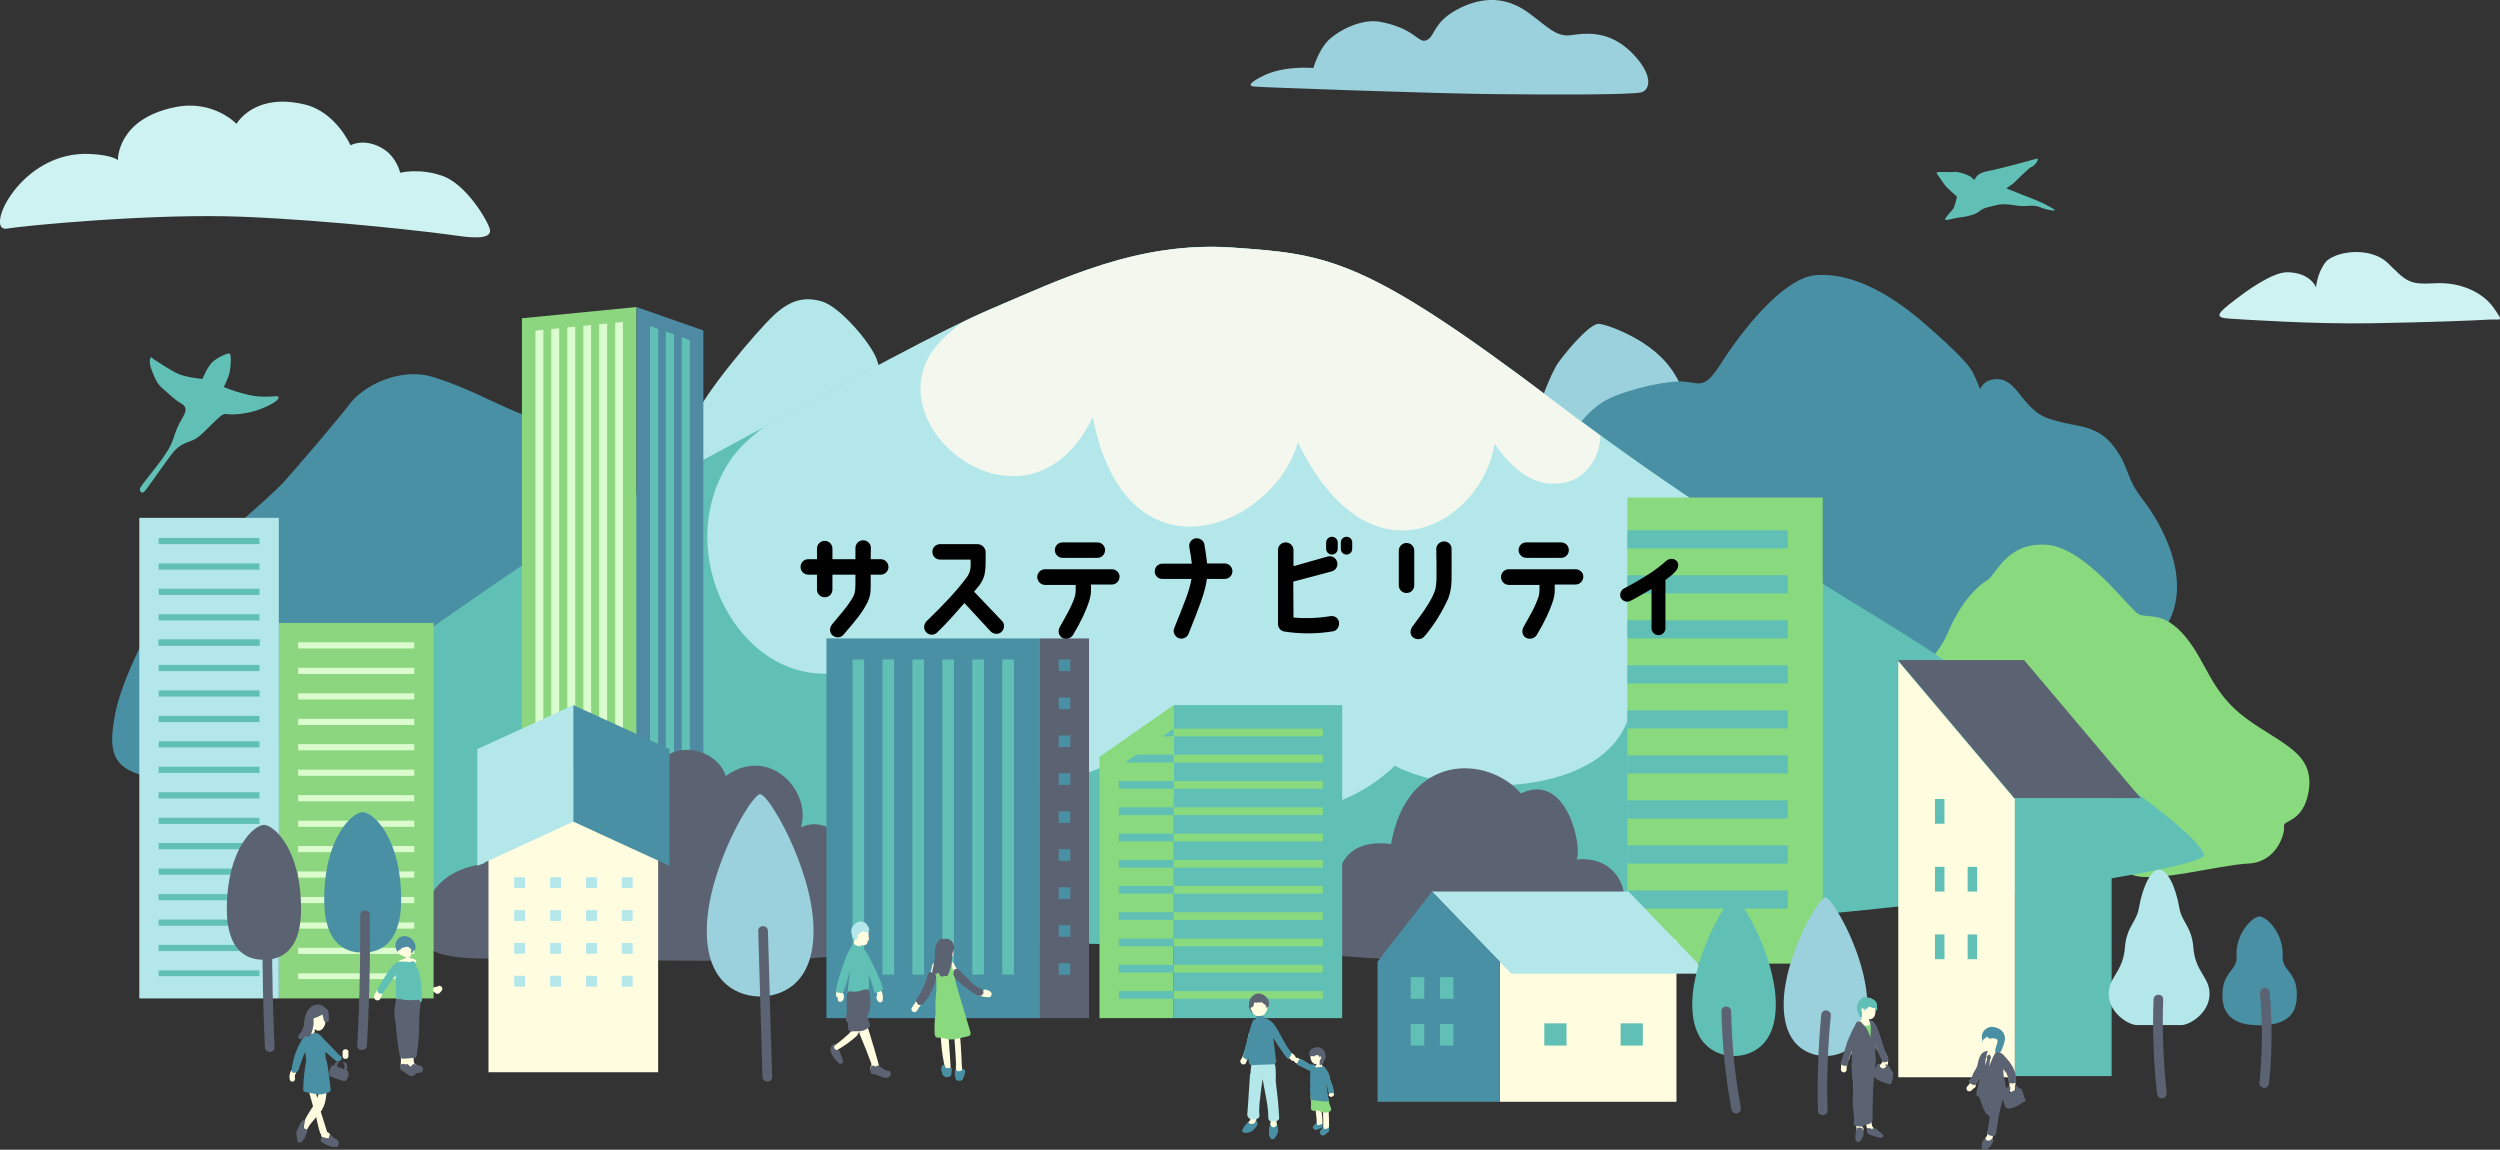 <?xml version="1.0" encoding="utf-8"?>
<!-- Generator: Adobe Illustrator 28.0.0, SVG Export Plug-In . SVG Version: 6.00 Build 0)  -->
<svg version="1.1" id="レイヤー_1" xmlns="http://www.w3.org/2000/svg" xmlns:xlink="http://www.w3.org/1999/xlink" x="0px"
	 y="0px" viewBox="0 0 1293.8 595" style="enable-background:new 0 0 1293.8 595;" xml:space="preserve">
<rect x="0" y="0" width="1293.8" height="595" fill="#333333" stroke="none"/>
<style type="text/css">
	.st0{fill:#B3E7EA;}
	.st1{fill:#9BD1DC;}
	.st2{fill:#4A90A4;}
	.st3{fill:#89D97E;}
	.st4{fill:#61C0B6;}
	.st5{fill:#F3F7ED;}
	.st6{fill:#8BD67F;}
	.st7{fill:#4E8AA1;}
	.st8{fill:#CEF2F2;}
	.st9{fill:#DBFCCD;}
	.st10{fill:#5B6271;}
	.st11{fill:#FFFCDF;}
</style>
<g>
	<path class="st0" d="M350.9,286.1c1.6-27,3.7-56.4,8.2-69s32.5-45.6,41.1-53.7c8.6-8.1,16.2-10.2,25.4-7.3
		c9.2,2.8,25.1,21.5,28.1,29.8s8.2,31.5,9.1,34.7C463.6,223.7,350.3,294.9,350.9,286.1z"/>
	<path class="st1" d="M793.7,218c2.3-6.3,8.5-24.6,13-30.7c4.5-6.1,16.3-20.3,21-19.7c4.7,0.6,17,5.5,25.9,12.1s14.5,14,19.5,27.4
		C878.1,220.5,788.5,232.4,793.7,218z"/>
	<path class="st2" d="M871.7,281.8c-23.2-14.6-64-47.4-60.6-53.2c3.5-5.8,11-17.5,22.2-22.6s29.8-9.2,38.3-8.5
		c8.6,0.7,10.4,4.3,19.6-10.2c9.2-14.5,31.2-43.5,48.5-44.9c17.3-1.4,36.8,8.1,56.1,24.9c19.4,16.8,23.6,22.4,25.3,25.7
		c1.7,3.3,3.6,8.4,3.6,8.4s2-5.5,9.3-5.2s11,8.5,16.2,13.7s7.8,6.5,17.5,8.8s18.8,2.2,26.7,13c8,10.8,5.1,14.6,14.6,26.9
		c9.5,12.3,28.4,44.4,9.7,69.1s-99.5,26.2-115.4,23.8S908,304.6,871.7,281.8z"/>
	<path class="st3" d="M978.1,372.1c4.3-18.7,22.6-27.3,29.8-44.3s15.7-24.6,20.5-27.5c4.8-2.9,9.9-19.6,30.4-18.4
		c20.5,1.2,43.1,33.4,47.9,35.9c4.8,2.5,12.8-2,24.2,11.6s13,28.8,31.7,42.5c18.6,13.6,35.6,17.8,32.1,38
		c-2.8,15.9-13.4,14.4-12.7,17.7s-3.5,18.6-18.4,19.3c-15,0.7-48.5,10.1-59.6,6C1092.9,448.8,974.9,386.1,978.1,372.1z"/>
	<path class="st2" d="M291,408.7c-53.2,1.1-141.9,0.9-160.7,0c-18.8-0.9-41.9-3.3-58.2-8c-16.3-4.8-15-16.6-12.7-30.2
		s13.8-41.4,29.7-63.6c15.9-22.3,49-47.4,58.7-58.5c9.7-11,25.8-29.8,33.4-39.6c7.6-9.8,26.2-18.6,42.5-13.8s34.4,14.6,42.8,17.9
		c8.4,3.3,16.6,7.2,20.4,7.2C290.6,220,310.7,408.3,291,408.7z"/>
	<path class="st4" d="M77.8,432C104,410,283.5,278.7,325.8,257.9s147.8-81.1,185.9-97.4s77.5-35.8,126.7-32.3
		c49.2,3.5,67.9,5.4,165.2,78.9s171.4,112.4,204,135.6s125.2,81.4,133.1,99.4c4.4,10-264.4,48.1-531.8,46.9
		C333.8,487.8,60.2,447,77.8,432z"/>
	<path class="st0" d="M843.9,367.3c65.6-3.2,98.2-26.4,99.4-65.2c-36.9-22.9-84.6-53.4-139.8-95.1c-97.3-73.5-116.1-75.4-165.2-78.9
		c-49.2-3.5-88.6,16.1-126.7,32.3c-23.3,9.9-72,36.5-115.9,60.3c-11.3,8.5-16.2,14.8-18.5,18.6c-30.5,47.6,6,115.5,56.1,108.9
		c11.1,42.5,87.5,78.8,148.4,43c4,24.6,91.8,51.9,140.1,5.1C752.3,412.7,833.9,413.7,843.9,367.3z"/>
	<path class="st5" d="M638.3,128.2c-49.2-3.5-88.6,16.1-126.7,32.3c-3.9,1.7-8.5,3.8-13.6,6.3c-8.1,6.1-14.3,12.2-17.4,18
		c-22.9,41.6,53.3,97.1,84.9,31.1c17.4,88.6,93.4,57.5,106.2,13c37.6,77.7,95.6,41.1,101.8,0.7c14.1,21,28.6,23,39.5,19.2
		c9.3-3.3,15.4-14.2,15.2-23.4c-8-5.8-16.2-11.9-24.6-18.3C706.2,133.5,687.5,131.6,638.3,128.2z"/>
	<polygon class="st6" points="329.4,424.6 270.1,424.6 270.1,164.7 329.4,158.9 	"/>
	<polygon class="st7" points="364,171 329.4,158.9 329.4,424.6 364,424.6 	"/>
	<path class="st8" d="M3.7,118.3c-12.3,2.3,6.7-40.7,43.2-38.6C58.6,80.3,61,82.9,61,82.9s-0.6-21.5,29.9-27.5
		c19.6-3.9,31.5,8.7,31.5,8.7s9.1-16.4,35.4-10c16.1,3.9,23.6,21.1,23.6,21.1s7-4.1,16.7,1.7c7.2,4.3,9,12.5,9,12.5s10-2.6,22.1,1.7
		c12.1,4.4,23.1,22.9,24.3,27.5c1.1,4.4-5.5,5.1-16.9,3.4s-64-7.9-110.5-9.8C79.5,110.2,10.4,117,3.7,118.3z"/>
	<path class="st1" d="M653.4,39.4c-5.8,2.9-8,5-4.4,5.4s93.8,3.6,122.8,3.9s73.8,0.5,77.9-1c4.2-1.4,6.2-8.9-5.2-20.4
		c-11.5-11.5-23.3-10.3-31.4-9.1s-13-5.2-22.5-11.9c-8.8-6.2-20.1-9.3-34.5-2.4s-13.1,14.5-17.6,16.8s-5.7-5.9-24.2-9.4
		c-9.6-1.8-21.3,4.3-26.7,9.4c-5.3,5.2-7.9,14.5-7.9,14.5S664.5,33.7,653.4,39.4z"/>
	<path class="st8" d="M1156.9,155c-9.6,7.3-11.2,9.4-3.1,9.9c8.2,0.5,43.1,2.9,73.5,2.4c30.4-0.5,54.6-1.5,60.8-1.9
		c6.2-0.4,7.9,1.8,2.4-6.1c-5.5-7.9-17.1-13.5-30.5-12.7s-14.6-1-24.2-10.4c-9.6-9.3-28.7-5.9-32.7,0c-4.1,5.9-4.5,12.5-4.5,12.5
		s-2.9-7.7-14.9-7.8C1175.6,140.8,1160.9,151.9,1156.9,155z"/>
	<path class="st4" d="M104.8,196.1c-3-0.3-8.6-1-12.3-2.5c-3.7-1.5-13.3-7.9-14.2-8.6c-0.8-0.7-1.2,3.1,0,6
		c1.2,2.9,2.4,7.3,5.9,10.1c3.4,2.8,5.9,5.6,9.4,7.6c3.5,2,2.8,4.3,0.6,7.9c-2.1,3.6-3.2,6.3-4.6,10.7c-1.4,4.4-5.2,9.7-8.4,13.8
		c-3.7,4.9-7.7,9.6-8.6,11.3c-0.7,1.2,0.5,4.3,2.9,1.1c2.5-3.2,11.9-17,14.6-20c2.7-3,5.7-4.3,9.2-5.5c3.5-1.2,6.8-5.1,10.7-8.8
		c3.9-3.7,5.3-5.4,7.7-4.9c2.4,0.5,10.3,0.1,17.6-2.8s9.4-5.2,8.8-6.1c-0.6-1-5.7,0.7-13.2-0.6c-7.5-1.3-15.1-4.5-15.1-4.5
		s2.5-4.8,3.1-7.9c0.6-3.1,0.8-8.8,0-9.4c-0.8-0.6-6.6,2.1-9.1,4.5S104.8,196.1,104.8,196.1z"/>
	<path class="st4" d="M1021.6,93.1c1.5-1.6,1.3-3.5,7.8-4.7c6.5-1.2,23.2-5.9,24.7-6.3c1.5-0.3-0.6,3.4-2.6,4.2s-8.6,7.9-9.8,8.8
		s-3.4,2.4-3.4,2.4s6.2,2.5,8.3,3.3c2.1,0.9,6.1,2.3,9.2,3.7c3.1,1.4,6.7,3.4,7.6,4.1c0.9,0.7-3.6,0.3-7.4-1.3
		c-3.8-1.6-7.5-0.4-10.4-0.7c-3-0.3-8.7-1.5-12.2-0.5s-6.4,1.1-8.8,3.1c-2.3,2.1-7.9,3.1-11,3.4c-3.1,0.4-6.2,1.7-6.9,1.1
		c-0.7-0.6,3.9-4.9,4.5-6.3c0.6-1.4,1.6-5.6,1.6-5.6s-4.6-4.1-5.9-5.5c-0.5-0.6-1.4-1.9-2.2-3.1c-1.1-1.7-2.7-3.5-2.4-3.9
		c0.5-0.7,7.2,0,8.8-0.3c2.3-0.4,7.7,1.6,8.8,2.5C1021.1,92.4,1021.6,93.1,1021.6,93.1z"/>
	<g>
		<g>
			<polygon class="st4" points="348.8,173.1 344.6,171.6 344.6,424.6 348.8,424.6 			"/>
			<polygon class="st4" points="352.8,174.5 352.8,424.6 357,424.6 357,176 			"/>
			<polygon class="st4" points="340.6,170.2 336.4,168.8 336.4,424.6 340.6,424.6 			"/>
		</g>
	</g>
	<g>
		<polygon class="st9" points="281.2,170.7 277.1,171.1 277.1,424.6 281.2,424.6 		"/>
		<polygon class="st9" points="285.3,170.3 285.3,424.6 289.4,424.6 289.4,169.9 		"/>
		<polygon class="st9" points="297.7,169 293.6,169.4 293.6,424.6 297.7,424.6 		"/>
		<polygon class="st9" points="305.9,168.2 301.9,168.6 301.9,424.6 305.9,424.6 		"/>
		<polygon class="st9" points="314.2,167.4 310.1,167.8 310.1,424.6 314.2,424.6 		"/>
		<polygon class="st9" points="318.4,167 318.4,424.6 322.4,424.6 322.4,166.6 		"/>
	</g>
	<polygon class="st10" points="1107.8,413 1042.5,413 982.2,341.6 1047.5,341.6 	"/>
	<rect x="1042.5" y="413" class="st4" width="50.3" height="143.9"/>
	<rect x="842.2" y="257.5" class="st3" width="101.1" height="241.2"/>
	<rect x="842.2" y="274.4" class="st4" width="83" height="9.4"/>
	<rect x="842.2" y="297.7" class="st4" width="83" height="9.4"/>
	<rect x="842.2" y="321" class="st4" width="83" height="9.4"/>
	<rect x="842.2" y="344.3" class="st4" width="83" height="9.4"/>
	<rect x="842.2" y="367.6" class="st4" width="83" height="9.4"/>
	<rect x="842.2" y="390.9" class="st4" width="83" height="9.4"/>
	<rect x="842.2" y="414.2" class="st4" width="83" height="9.4"/>
	<rect x="842.2" y="437.5" class="st4" width="83" height="9.4"/>
	<rect x="842.2" y="460.8" class="st4" width="83" height="9.4"/>
	<path class="st10" d="M336.1,402.9c8.5-23,35.1-15.9,39.5-1.3c22.5-16.2,44.6,7.8,38.9,26.6c14-6.9,28.6,9.5,27,21.1
		c14.9,22.9,22.5,40.7,16.8,41.6s-20.8,4.9-60.1,6s-121.1-1-142.1-0.8c-21,0.1-36.7-1.6-37.5-11.4c-0.8-9.8,1-33.4,32.1-37.7
		c-2.8-17.2,14-37.4,43.4-27.4C290.9,394.6,324.8,386.1,336.1,402.9z"/>
	<path class="st10" d="M676.7,491.2c4,3.8,48.4,6.3,87.3,5.9s84.1-2.5,84.1-6.9c2.7-3.4,8.1-18.1-8.1-23.9c2.2-7-4.7-23.5-24.2-21.5
		c3.4-4.3-4.1-45.9-28.7-34.2c-17.3-19.9-58.9-21.1-67.2,26.2c-12.4-1.6-28.6,0.8-28.6,26.4C684,473.4,669.9,484.8,676.7,491.2z"/>
	<rect x="252.8" y="401.1" class="st11" width="87.8" height="153.8"/>
	<polygon class="st0" points="247,448.1 296.7,425.2 296.7,364.9 247,387.7 	"/>
	<polygon class="st2" points="346.5,448.1 296.7,425.2 296.7,364.9 346.5,387.7 	"/>
	<rect x="266.1" y="454" class="st0" width="5.6" height="5.6"/>
	<rect x="266.1" y="471" class="st0" width="5.6" height="5.6"/>
	<rect x="266.1" y="488" class="st0" width="5.6" height="5.6"/>
	<rect x="266.1" y="505" class="st0" width="5.6" height="5.6"/>
	<rect x="284.7" y="471" class="st0" width="5.6" height="5.6"/>
	<rect x="284.7" y="488" class="st0" width="5.6" height="5.6"/>
	<rect x="284.7" y="505" class="st0" width="5.6" height="5.6"/>
	<rect x="303.3" y="471" class="st0" width="5.6" height="5.6"/>
	<rect x="303.3" y="488" class="st0" width="5.6" height="5.6"/>
	<rect x="303.3" y="505" class="st0" width="5.6" height="5.6"/>
	<rect x="321.8" y="471" class="st0" width="5.6" height="5.6"/>
	<rect x="321.8" y="488" class="st0" width="5.6" height="5.6"/>
	<rect x="321.8" y="505" class="st0" width="5.6" height="5.6"/>
	<rect x="284.7" y="454" class="st0" width="5.6" height="5.6"/>
	<rect x="303.3" y="454" class="st0" width="5.6" height="5.6"/>
	<rect x="321.8" y="454" class="st0" width="5.6" height="5.6"/>
	<rect x="144.3" y="322.4" class="st6" width="80.1" height="194.3"/>
	<rect x="72.1" y="268" class="st0" width="72.2" height="248.7"/>
	<g>
		<rect x="154.3" y="332.4" class="st9" width="60.1" height="3.2"/>
		<rect x="154.3" y="345.6" class="st9" width="60.1" height="3.2"/>
		<rect x="154.3" y="358.8" class="st9" width="60.1" height="3.2"/>
		<rect x="154.3" y="372" class="st9" width="60.1" height="3.2"/>
		<rect x="154.3" y="385.1" class="st9" width="60.1" height="3.2"/>
		<rect x="154.3" y="398.3" class="st9" width="60.1" height="3.2"/>
		<rect x="154.3" y="411.5" class="st9" width="60.1" height="3.2"/>
		<rect x="154.3" y="424.7" class="st9" width="60.1" height="3.2"/>
		<rect x="154.3" y="437.8" class="st9" width="60.1" height="3.2"/>
		<rect x="154.3" y="451" class="st9" width="60.1" height="3.2"/>
		<rect x="154.3" y="464.2" class="st9" width="60.1" height="3.2"/>
		<rect x="154.3" y="477.4" class="st9" width="60.1" height="3.2"/>
		<rect x="154.3" y="490.5" class="st9" width="60.1" height="3.2"/>
		<rect x="154.3" y="503.7" class="st9" width="60.1" height="3"/>
	</g>
	<g>
		<g>
			<g>
				<rect x="82.1" y="330.9" class="st4" width="52.2" height="3.2"/>
			</g>
			<g>
				<rect x="82.1" y="344.1" class="st4" width="52.2" height="3.2"/>
			</g>
			<g>
				<rect x="82.1" y="357.3" class="st4" width="52.2" height="3.2"/>
			</g>
			<g>
				<rect x="82.1" y="370.5" class="st4" width="52.2" height="3.2"/>
			</g>
			<g>
				<rect x="82.1" y="383.6" class="st4" width="52.2" height="3.2"/>
			</g>
			<g>
				<rect x="82.1" y="396.8" class="st4" width="52.2" height="3.2"/>
			</g>
			<g>
				<rect x="82.1" y="410" class="st4" width="52.2" height="3.2"/>
			</g>
			<g>
				<rect x="82.1" y="423.2" class="st4" width="52.2" height="3.2"/>
			</g>
			<g>
				<rect x="82.1" y="436.3" class="st4" width="52.2" height="3.2"/>
			</g>
			<g>
				<rect x="82.1" y="449.5" class="st4" width="52.2" height="3.2"/>
			</g>
			<g>
				<rect x="82.1" y="462.7" class="st4" width="52.2" height="3.2"/>
			</g>
			<g>
				<rect x="82.1" y="475.9" class="st4" width="52.2" height="3.2"/>
			</g>
			<g>
				<rect x="82.1" y="489" class="st4" width="52.2" height="3.2"/>
			</g>
			<g>
				<rect x="82.1" y="502.2" class="st4" width="52.2" height="3"/>
			</g>
			<g>
				<rect x="82.1" y="278.4" class="st4" width="52.2" height="3.2"/>
			</g>
			<g>
				<rect x="82.1" y="291.6" class="st4" width="52.2" height="3.2"/>
			</g>
			<g>
				<rect x="82.1" y="304.7" class="st4" width="52.2" height="3.2"/>
			</g>
			<g>
				<rect x="82.1" y="317.9" class="st4" width="52.2" height="3.2"/>
			</g>
			<g>
				<rect x="82.1" y="331.1" class="st4" width="52.2" height="3"/>
			</g>
		</g>
	</g>
	<path class="st11" d="M1042.8,559.5c0-0.1-0.1-0.2-0.2-0.2c0-0.4-0.2-0.8-0.3-1.2c-0.1-0.2-0.1-0.4-0.2-0.6h0.6V413.6l-60.3-71.4
		v215.3h38.4c-0.2,0.4-0.3,0.8-0.5,1.1c-0.3,0.7-0.8,1.5-1,2.3c-0.4,0.4-0.8,0.9-1.2,1.3c-0.1,0.1-0.2,0.3-0.3,0.5
		c-0.1,0.2-0.1,0.4-0.1,0.6c0,0.2,0,0.4,0.1,0.6c0.1,0.2,0.2,0.3,0.3,0.5c0.1,0.1,0.2,0.2,0.3,0.2c0.2,0.1,0.5,0.2,0.8,0.2
		c0.1,0,0.3,0,0.4-0.1c0.3-0.1,0.5-0.2,0.7-0.4c0.2-0.1,0.3-0.3,0.5-0.4c0.1-0.1,0.2-0.3,0.3-0.4c0.1-0.1,0.1-0.2,0.2-0.2
		c0.7-0.2,1.3-0.8,1.2-1.6c0-0.1,0-0.2,0-0.3c0.1-0.1,0.1-0.3,0.1-0.3c0.1-0.3,0.2-0.5,0.4-0.8c0.3-0.6,0.6-1.2,0.8-1.8l0.4-1h14.8
		c0.1,0.2,0.2,0.4,0.3,0.7c0.1,0.3,0.2,0.5,0.3,0.8c0,0.1,0,0.1,0.1,0.2c-0.2,0.6,0,1.2,0.3,1.6c-0.2,1-0.2,1.9-0.2,2.9
		c0,0.4,0.2,0.8,0.4,1.1c0.3,0.3,0.7,0.5,1.1,0.4c0.8,0,1.5-0.7,1.5-1.5c0-0.6,0-1.3,0.1-1.9c0.1-0.3,0.1-0.7,0.2-1
		C1043.1,560.3,1043,559.9,1042.8,559.5z"/>
	<rect x="1001.4" y="413.5" class="st4" width="4.9" height="12.8"/>
	<rect x="1001.4" y="448.6" class="st4" width="4.9" height="12.8"/>
	<rect x="1018.3" y="448.6" class="st4" width="4.9" height="12.8"/>
	<rect x="1001.4" y="483.6" class="st4" width="4.9" height="12.8"/>
	<rect x="1018.3" y="483.6" class="st4" width="4.9" height="12.8"/>
	<path class="st1" d="M421,480.1c-0.7-30.8-23.1-69.1-27.6-69.1c-4.5,0-26.9,38.4-27.6,69.1c-0.7,30.8,18.4,35.6,27.6,35.6
		S421.7,510.9,421,480.1z"/>
	<path class="st10" d="M136.6,426.9c-5.1,0-19.2,12.5-19.2,43.5c0,24.8,13.5,26.3,19.2,26.3s19.2-1.6,19.2-26.3
		C155.8,439.4,141.7,426.9,136.6,426.9z"/>
	<path class="st2" d="M187.7,420.3c-5.3,0-19.9,13-19.9,45.3c0,25.8,14.1,27.4,19.9,27.4c5.8,0,19.9-1.6,19.9-27.4
		C207.6,433.3,193,420.3,187.7,420.3z"/>
	<rect x="427.7" y="330.4" class="st2" width="110.5" height="196.5"/>
	<rect x="538.2" y="330.4" class="st10" width="25.4" height="196.5"/>
	<rect x="547.9" y="341.3" class="st2" width="6" height="6"/>
	<rect x="547.9" y="361" class="st2" width="6" height="6"/>
	<rect x="547.9" y="380.6" class="st2" width="6" height="6"/>
	<rect x="547.9" y="400.2" class="st2" width="6" height="6"/>
	<rect x="547.9" y="419.9" class="st2" width="6" height="6"/>
	<rect x="547.9" y="439.5" class="st2" width="6" height="6"/>
	<rect x="547.9" y="459.2" class="st2" width="6" height="6"/>
	<rect x="547.9" y="478.8" class="st2" width="6" height="6"/>
	<rect x="547.9" y="498.5" class="st2" width="6" height="6"/>
	<rect x="518.7" y="341.3" class="st4" width="6" height="163.1"/>
	<rect x="503.2" y="341.3" class="st4" width="6" height="163.1"/>
	<rect x="487.7" y="341.3" class="st4" width="6" height="163.1"/>
	<rect x="472.2" y="341.3" class="st4" width="6" height="163.1"/>
	<rect x="456.7" y="341.3" class="st4" width="6" height="163.1"/>
	<rect x="441.2" y="341.3" class="st4" width="6" height="163.1"/>
	<polygon class="st3" points="569,526.9 607.4,526.9 607.4,364.9 569,391.7 	"/>
	<rect x="607.4" y="364.9" class="st4" width="87.2" height="162"/>
	<path class="st2" d="M1181.3,495c0.7-12.1-8.5-20.7-11.9-20.7c-3.5,0-12.7,8.6-11.9,20.7c0.5,7.9-8.6,7.8-7.2,22.8
		c1.2,12.1,13.5,12.8,19.1,12.8c5.6,0,18-0.7,19.1-12.8C1190,502.8,1180.9,502.9,1181.3,495z"/>
	<path class="st0" d="M1135.1,490.3c-0.8-10.7-6-13.1-7.2-20.3c-2.2-12.5-6.7-19.9-10.2-19.9c-0.1,0-0.2,0-0.3,0c-0.1,0-0.2,0-0.3,0
		c-3.5,0-8,7.4-10.2,19.9c-1.2,7.2-6.4,9.6-7.2,20.3c-1,12.9-8.4,15.2-8.4,24.1c0,9.7,10.2,16.1,14.6,16.1c3.4,0,7.2,0,11.5,0
		s8.2,0,11.5,0c4.4,0,14.6-6.4,14.6-16.1C1143.5,505.5,1136.1,503.2,1135.1,490.3z"/>
	<rect x="607.4" y="390.6" class="st3" width="77.2" height="4"/>
	<rect x="607.4" y="404.2" class="st3" width="77.2" height="4"/>
	<rect x="607.4" y="417.8" class="st3" width="77.2" height="4"/>
	<rect x="607.4" y="431.4" class="st3" width="77.2" height="4"/>
	<rect x="607.4" y="445" class="st3" width="77.2" height="4"/>
	<rect x="607.4" y="458.5" class="st3" width="77.2" height="4"/>
	<rect x="607.4" y="472.1" class="st3" width="77.2" height="4"/>
	<rect x="607.4" y="485.7" class="st3" width="77.2" height="4"/>
	<rect x="607.4" y="499.3" class="st3" width="77.2" height="4"/>
	<rect x="607.4" y="512.9" class="st3" width="77.2" height="4"/>
	<rect x="607.4" y="377.1" class="st3" width="77.2" height="4"/>
	<polygon class="st4" points="582.2,394.6 607.4,394.6 607.4,390.6 588,390.6 	"/>
	<rect x="579" y="404.2" class="st4" width="28.4" height="4"/>
	<rect x="579" y="417.8" class="st4" width="28.4" height="4"/>
	<rect x="579" y="431.4" class="st4" width="28.4" height="4"/>
	<rect x="579" y="445" class="st4" width="28.4" height="4"/>
	<rect x="579" y="458.5" class="st4" width="28.4" height="4"/>
	<rect x="579" y="472.1" class="st4" width="28.4" height="4"/>
	<rect x="579" y="485.7" class="st4" width="28.4" height="4"/>
	<rect x="579" y="499.3" class="st4" width="28.4" height="4"/>
	<rect x="579" y="512.9" class="st4" width="28.4" height="4"/>
	<polygon class="st4" points="601.7,381.1 607.4,381.1 607.4,377.1 	"/>
	<rect x="776.2" y="486.4" class="st11" width="91.4" height="83.8"/>
	<polygon class="st0" points="883.8,503.9 782.1,503.9 741.1,461.4 842.8,461.4 	"/>
	<polygon class="st2" points="741.1,461.4 741.1,461.4 741.1,461.4 741.1,461.4 741.1,461.4 712.9,497.7 712.9,570.2 741.1,570.2 
		741.1,570.2 776.2,570.2 776.2,497.7 	"/>
	<rect x="730.1" y="505.7" class="st4" width="7" height="11.2"/>
	<rect x="745.2" y="505.7" class="st4" width="7" height="11.2"/>
	<rect x="730.1" y="529.9" class="st4" width="7" height="11.2"/>
	<rect x="745.2" y="529.9" class="st4" width="7" height="11.2"/>
	<rect x="799.2" y="529.6" class="st4" width="11.5" height="11.5"/>
	<rect x="838.7" y="529.6" class="st4" width="11.5" height="11.5"/>
	<path class="st4" d="M919,518.6c-0.5-24.1-18.1-54.2-21.6-54.2c-3.5,0-21.1,30.1-21.6,54.2c-0.5,24.1,14.4,27.9,21.6,27.9
		S919.5,542.7,919,518.6z"/>
	<path class="st1" d="M966.3,518.6c-0.5-24.1-18.1-54.2-21.6-54.2s-21.1,30.1-21.6,54.2c-0.5,24.1,14.4,27.9,21.6,27.9
		S966.8,542.7,966.3,518.6z"/>
	<path class="st10" d="M900.9,573c-3.1-16.4-4.7-33-5-49.7c-0.1-3.2-5.1-3.2-5,0c0.3,17.1,2.1,34.2,5.2,51.1
		c0.2,1.3,1.9,2.1,3.1,1.7C900.5,575.7,901.1,574.4,900.9,573z"/>
	<path class="st10" d="M947.5,525.4c0.1-1.3-1.2-2.5-2.5-2.5c-1.5,0-2.4,1.2-2.5,2.5c-1.5,16.4-2.1,32.9-1.7,49.3
		c0.1,3.2,5.1,3.2,5,0C945.3,558.3,945.9,541.8,947.5,525.4z"/>
	<path class="st10" d="M1119.5,517.2c0.1-3.2-4.9-3.2-5,0c-0.6,16.3,0,32.5,1.8,48.7c0.1,1.3,1,2.5,2.5,2.5c1.2,0,2.6-1.1,2.5-2.5
		C1119.6,549.7,1118.9,533.4,1119.5,517.2z"/>
	<path class="st10" d="M1174.6,513.8c-0.1-1.3-1.1-2.5-2.5-2.5c-1.3,0-2.6,1.1-2.5,2.5c1.4,15.5,1.3,31.2-0.3,46.7
		c-0.1,1.3,1.2,2.5,2.5,2.5c1.5,0,2.4-1.2,2.5-2.5C1175.9,544.9,1176,529.3,1174.6,513.8z"/>
	<path class="st10" d="M397.9,498.4c-0.2-5.6-0.3-11.1-0.5-16.7c-0.1-3.2-5.1-3.2-5,0c0.6,19.6,1.1,39.3,1.7,58.9
		c0.2,5.6,0.3,11.1,0.5,16.7c0.1,3.2,5.1,3.2,5,0C399,537.7,398.4,518.1,397.9,498.4z"/>
	<path class="st10" d="M140.8,484.5c0-3.2-5-3.2-5,0c0,19.2,0.4,38.4,1.3,57.5c0.1,3.2,5.1,3.2,5,0
		C141.2,522.9,140.8,503.7,140.8,484.5z"/>
	<path class="st10" d="M191.4,473.6c0-3.2-5-3.2-5,0c0.1,17.5-0.1,35-0.8,52.5c-0.2,5-0.4,9.9-0.7,14.9c-0.2,3.2,4.8,3.2,5,0
		c1-17.5,1.5-35,1.6-52.5C191.4,483.5,191.4,478.6,191.4,473.6z"/>
	<g>
		<path class="st11" d="M213.4,490.9C213.4,490.9,213.4,490.9,213.4,490.9C213.4,490.9,213.4,490.9,213.4,490.9
			C213.4,490.9,213.4,490.9,213.4,490.9C213.4,490.9,213.4,490.9,213.4,490.9z"/>
		<path class="st11" d="M213.7,496.2c-0.2,0-0.3,0-0.5,0c0,0,0,0,0,0c-0.5-0.4-1.1-0.7-1.7-0.6c0,0-0.1,0-0.1,0
			c0.5-0.2,1-0.6,1.2-1.1c0.2-0.4,0.3-0.8,0.3-1.3c0.2-0.1,0.5-0.3,0.6-0.6c0.3-0.6,0.3-1.2-0.1-1.8c0,0,0,0,0,0c0,0.1,0,0.1,0,0
			c0,0,0,0,0,0c0,0,0,0,0,0c0,0,0,0,0,0c0,0,0,0,0,0c0,0,0,0,0,0c0,0,0,0,0,0c0,0,0,0,0,0c0,0,0,0,0-0.1c0,0,0-0.1,0-0.1
			c0,0.1,0,0.1,0,0.1c0-0.1,0.1-0.3,0.1-0.4c0.2-1,0.2-1.9-0.3-2.8c-0.5-0.8-1.4-1.4-2.3-1.6c-1.1-0.2-2.1,0.1-3,0.6
			c-0.4,0.2-0.8,0.4-1.2,0.8c-0.4,0.4-0.7,1-0.8,1.5c-0.5,0.4-0.7,1-0.5,1.7c0,0.2,0.1,0.3,0.1,0.5c0,0.1,0,0.2,0,0.3
			c0.1,1,0.5,1.9,1.3,2.5c0.4,0.3,0.8,0.6,1.3,0.7c0.2,0.2,0.5,0.3,0.7,0.4c0.6,0.3,1.2,0.6,1.8,0.6c0,0,0,0,0.1,0
			c-0.3,0.1-0.7,0.3-1,0.4c-0.9,0.4-1.8,0.8-2.7,1.1c-0.4,0.2-0.7,0.7-0.8,1c-0.1,0.4-0.1,1,0.2,1.3c0.2,0.2,0.4,0.5,0.6,0.6
			c0,0.3,0.1,0.6,0.3,0.9c0.5,0.6,1.5,0.9,2.2,0.4c0.7-0.5,1.4-1,2.1-1.5c0,0,0,0,0,0c0.2-0.1,0.3-0.1,0.5-0.2c0,0,0,0,0,0
			c0.1,0.1,0.3,0.2,0.5,0.2c0.7,0.2,1.5-0.1,1.9-0.7c0.3-0.2,0.5-0.4,0.7-0.6c0.2-0.4,0.3-0.7,0.2-1.1
			C215.3,496.9,214.5,496.2,213.7,496.2z"/>
		<path class="st11" d="M213.4,491C213.4,491,213.4,491,213.4,491C213.4,491,213.4,491,213.4,491C213.4,491,213.4,491,213.4,491
			C213.4,491,213.4,491,213.4,491C213.4,491,213.4,491,213.4,491z"/>
	</g>
	<path class="st11" d="M228.9,511.3c0-0.2-0.1-0.4-0.3-0.5c-0.1-0.1-0.2-0.2-0.3-0.3c-0.1-0.1-0.3-0.2-0.5-0.3
		c-0.4-0.1-0.8-0.1-1.2,0.2c-0.1,0.1-0.2,0.1-0.3,0.2c-0.2,0.1-0.3,0.1-0.5,0.1c-0.1,0-0.1,0-0.2,0c-0.2,0-0.4,0-0.6,0.1
		c-0.2,0.1-0.3,0.2-0.5,0.3c-0.1,0.1-0.2,0.3-0.3,0.5c-0.1,0.2-0.1,0.4-0.1,0.6c0,0.4,0.1,0.8,0.4,1.1c0.2,0.2,0.4,0.3,0.6,0.4
		c0,0.1,0.1,0.1,0.2,0.2c0.3,0.3,0.7,0.5,1.1,0.4c0.4,0,0.8-0.1,1.1-0.4c0.3-0.4,0.7-0.7,1-1.1c0.1-0.1,0.2-0.3,0.3-0.5
		c0.1-0.2,0.1-0.4,0.1-0.6C228.9,511.6,228.9,511.5,228.9,511.3z"/>
	<path class="st11" d="M198.3,512.5c-0.1-0.4-0.4-0.8-0.8-1c-0.4-0.2-0.9-0.3-1.3-0.2c-0.4,0.1-0.8,0.4-1,0.8
		c-0.3,0.7-0.6,1.4-1,2.1c0,0-0.1,0.1-0.1,0.1c-0.1,0.1-0.1,0.2-0.2,0.3c-0.1,0.3-0.3,0.6-0.3,0.9c-0.1,0.2-0.1,0.5,0,0.7
		c0,0.2,0.1,0.4,0.2,0.6l0.3,0.4c0.2,0.2,0.3,0.3,0.6,0.4c0.3,0.1,0.8,0.2,1.1,0.1c0.4-0.1,0.8-0.4,1-0.8c0.1-0.3,0.3-0.6,0.4-0.8
		c0.1-0.2,0.2-0.3,0.2-0.5c0.2-0.5,0.5-1.1,0.7-1.6c0.1-0.2,0.2-0.4,0.2-0.6C198.3,513,198.3,512.7,198.3,512.5z"/>
	<path class="st11" d="M167.6,523.1c-0.4-0.1-0.8-0.2-1.2-0.1c-0.2-0.3-0.6-0.4-1-0.4c-0.1,0-0.1,0-0.2,0c-0.1-0.1-0.2-0.1-0.3-0.2
		c-0.3-0.3-0.7-0.4-1.1-0.4c-0.3-0.1-0.6-0.1-0.9,0c-0.9,0.2-1.5,0.8-1.7,1.6c-0.5,0.1-0.9,0.3-1.3,0.7c-0.9,1-1.1,2.6-0.6,3.9
		c0.3,1,0.9,1.9,1.6,2.6c-0.2,0-0.4,0.1-0.5,0.2c-0.3,0.2-0.6,0.5-0.6,0.8c0,0.1,0,0.2,0,0.4c0,0.1,0,0.2,0,0.3c0,0,0,0,0,0
		c0,0.1,0.1,0.2,0.1,0.3c0.1,0.1,0.1,0.2,0.2,0.4c0,0.1,0.1,0.2,0.1,0.3c0,0.1,0,0.2,0,0.3c0,0.2,0,0.4,0.1,0.5
		c0.1,0.2,0.1,0.3,0.3,0.4c0.1,0.1,0.3,0.2,0.4,0.3c0.2,0.1,0.3,0.1,0.5,0.1c0.4,0,0.7-0.1,1-0.4l0.2-0.3c0.1-0.2,0.2-0.4,0.2-0.7
		c0-0.1,0-0.3,0-0.4c0-0.3-0.1-0.5-0.1-0.8c0,0,0,0,0,0c0.6,0.5,1.3,1,2.2,0.9c1.6-0.1,2.6-1.6,3.1-2.9c0.3-0.9,0.4-1.9,0.3-2.8
		C169.8,526.3,169.5,523.8,167.6,523.1z"/>
	<path class="st11" d="M214.9,550.7c-1.4-0.6-0.6-4.1-0.5-5.2c0.2-2.5,0.7-4.9,1-7.4c0.6-4.8,1-9.7,1-14.6c0-2.2-3.4-2.2-3.5,0
		c-0.1,5.6-0.5,11.2-1.3,16.8c-0.3,1.7-0.5,3.5-0.7,5.3c-0.2-6.2-1.1-12.4-2.8-18.5c-0.6-2.1-3.9-1.2-3.3,0.9
		c2.1,7.5,3,15.1,2.6,22.9c-0.1,2.2,3.4,2.2,3.5,0c0-0.2,0-0.4,0-0.6c0.3,1.4,0.9,2.7,2.2,3.3C215.2,554.6,216.9,551.6,214.9,550.7z
		"/>
	<path class="st11" d="M170.6,588.9c0.5-0.5,0.6-1.3,0.2-1.9c-0.1-0.1-0.1-0.1-0.2-0.2c-0.1-0.1-0.1-0.1-0.2-0.2c0,0-0.1,0-0.1-0.1
		c-0.2-0.4-0.6-0.6-1-0.7c-1.1-3.5-2.2-7-3.3-10.5c0.2-0.3,0.4-0.6,0.6-0.9c2.5-4.1,2.3-9.4,2.8-14.1c0.1-0.8-0.4-1.2-1-1.3
		c-0.6-1.1-2.6-0.9-2.6,0.6c0,3-0.6,5.9-1.6,8.6c-0.2-0.7-0.4-1.5-0.6-2.2c-0.3-1.1-0.7-2.1-1.1-3.1c-0.2-0.6-0.5-1.1-0.7-1.7
		c-0.1-0.2-0.2-0.5-0.3-0.7c0-0.1-0.1-0.2-0.1-0.3c0,0,0,0,0,0c0.7-1.1-0.5-2.8-1.8-2c-1.3,0.9-1.1,2.2-0.6,3.6c1,3.6,2,7.2,3,10.7
		c-2.1,3.4-4.5,6.6-5.4,10.6c-0.3,1.4,1.8,2.5,2.5,1.1c1.1-2.3,2.9-4.1,4.5-6c0.1,0.1,0.1,0.2,0.2,0.3c0,0.2,0,0.3,0,0.5
		c0.6,2.4,1,4.9,1.8,7.1c0.2,0.4,0.4,0.8,0.6,1.2c0,0.4,0.1,0.8,0.4,1.1c0.8,0.9,1.6,1.7,2.4,2.4c0.1,0.3,0.3,0.5,0.6,0.7
		c0.3,0.2,0.6,0.4,0.9,0.6c0.3,0.2,0.7,0.2,1.1,0.1c0.3-0.1,0.5-0.3,0.7-0.5c0.4-0.5,0.4-1.4-0.1-1.8
		C171.5,589.8,171.1,589.4,170.6,588.9z"/>
	<path class="st11" d="M154.4,553.4c0-0.2-0.1-0.4-0.2-0.5c-0.2-0.3-0.5-0.6-0.8-0.6c-0.4-0.1-0.7-0.1-1.1,0.1
		c-0.5,0.3-0.9,0.7-1.2,1.1c-0.2,0.2-0.3,0.5-0.4,0.7c0,0,0,0.1,0,0.1c-0.3,0.2-0.4,0.4-0.5,0.7c-0.4,1.2-0.5,2.6-0.2,3.8
		c0.1,0.3,0.3,0.7,0.6,0.8c0.3,0.2,0.7,0.2,1.1,0.1c0.7-0.2,1.1-0.9,1-1.7c0-0.1,0-0.2-0.1-0.3c0-0.4,0-0.7,0-1.1
		c0-0.2,0.1-0.3,0.1-0.5c0.1-0.1,0.2-0.1,0.2-0.2l0.2-0.3c0.1-0.1,0.1-0.2,0.1-0.4c0-0.1,0.1-0.2,0.1-0.3c0-0.1,0.1-0.1,0.1-0.2
		c0.1-0.1,0.1-0.1,0.2-0.2c0,0,0,0,0,0c0.2-0.1,0.3-0.2,0.4-0.4c0.1-0.1,0.2-0.3,0.2-0.5C154.4,553.8,154.4,553.6,154.4,553.4z"/>
	<path class="st11" d="M179.9,543.4c-0.1-0.1-0.3-0.2-0.5-0.3c-0.2-0.1-0.4-0.1-0.6-0.1c-0.4,0-0.8,0.1-1.1,0.4
		c-0.3,0.3-0.4,0.7-0.4,1.1v2c0,0.4,0.2,0.8,0.4,1.1c0.1,0.1,0.3,0.2,0.5,0.3c0.2,0.1,0.4,0.1,0.6,0.1c0.4,0,0.8-0.1,1.1-0.4
		c0.3-0.3,0.4-0.7,0.4-1.1v-2C180.4,544,180.2,543.6,179.9,543.4z"/>
	<path class="st11" d="M447.3,526.5c0.3-0.7,0.7-1.3,1-2c0.6-0.2,1-0.8,0.8-1.5c0-0.2-0.1-0.3-0.1-0.5c-0.3-1.1-1.8-1.3-2.4-0.3
		c0,0,0,0,0,0.1c-0.3,0.1-0.5,0.3-0.7,0.6c-0.2-0.5-0.6-0.7-1.1-0.8c-0.1-0.4-0.3-0.9-0.4-1.4c-0.3-1.5-2.6-1.1-2.6,0.4
		c-0.1,2.4,0.4,4.7,1.4,6.9c0.1,0.1,0.1,0.2,0.2,0.3c-0.3,0.7-0.6,1.4-0.9,2.2c-0.4,0.9-0.7,1.8-1.3,2.5c-2.8,3.1-6.2,5.8-9.6,8.3
		c-1.4,1-0.2,3.1,1.3,2.3c3.4-1.9,6.7-4.2,9.7-6.8c0.6-0.5,1.3-1.1,2-2.8c0.5,1.1,0.1,0.6,0.5,1.7c1.5,3.9,3.2,7.6,3.3,8
		c0.2,0.9,2.5,6.2,2.6,7.1c0.1,0.6-0.7,1.4-0.7,2c0,0.7,1.4,1.1,2.2,1c0.3,0,0.5-0.1,0.7-0.2c0.3,0,0.7-0.1,0.9-0.4
		c0.2-0.3,0.4-0.6,0.4-0.9c0-0.4,0.6-0.5,0.4-0.8C454.9,551.3,450.1,534,447.3,526.5z"/>
	<path class="st11" d="M435.6,513.3C435.6,513.3,435.6,513.3,435.6,513.3c0.1-0.2,0.1-0.3,0.2-0.4c0.4-0.6,0.1-1.5-0.5-1.8
		c-0.7-0.4-1.4-0.1-1.8,0.5c-0.6,0.9-0.9,1.9-0.8,3c0,0.3,0,0.6,0.1,0.9c0.1,0.5,0.6,0.8,1,0.9c-0.4,0.5-0.4,1.3,0.1,1.7
		c0.6,0.5,1.3,0.5,1.9,0C437.2,516.9,437,514.5,435.6,513.3z"/>
	<path class="st11" d="M456.9,515.5c-0.1-0.4-0.1-0.8-0.2-1.2c-0.1-0.4-0.3-0.8-0.5-1.2c-0.1-0.3-0.5-0.5-0.8-0.6
		c-0.3-0.1-0.7,0-1,0.1c-0.3,0.2-0.5,0.5-0.6,0.8c-0.1,0.3,0,0.6,0.1,1l0-0.1c0.1,0.2,0.1,0.3,0.2,0.5c-0.1,0-0.1,0.1-0.1,0.1
		l-0.2,0.3c-0.1,0.2-0.2,0.4-0.2,0.7c-0.1,0.5,0.1,0.9,0.2,1.4c0.2,0.4,0.4,0.8,0.8,1.1c0.2,0.2,0.4,0.3,0.6,0.3
		c0.2,0.1,0.5,0.1,0.7,0c0.4-0.1,0.8-0.5,0.9-0.9C456.9,517,456.9,516.3,456.9,515.5z"/>
	<path class="st11" d="M449.7,485.9c-0.1-1.2-0.2-2.4-0.3-3.6c-0.1-1.1-0.1-2.4-0.9-3.2c-0.5-0.5-1.2-0.7-1.9-0.6
		c-0.6-0.4-1.2-0.6-2-0.6c-2.4,0-3.7,2.8-3.5,4.9c0.1,1.1,0.5,2,1.3,2.7c0,0,0,0.1,0,0.1c0,0.1-0.1,0.2-0.1,0.3
		c-0.4,1.3-0.5,2.6-0.4,3.9c0.1,0.6,0.4,1.1,1,1.3c0.5,0.1,1.1-0.1,1.4-0.5c0.1,0,0.2,0,0.3,0c0.6-0.1,1.1-0.6,1.1-1.3
		c0-0.1,0-0.2,0-0.3c0.5,0.2,1,0.3,1.5,0.2c0.2,0,0.4-0.1,0.6-0.2c0.2,0,0.4-0.1,0.5-0.2c0.3-0.2,0.4-0.5,0.5-0.8
		c0.2-0.2,0.3-0.5,0.2-0.8c0,0,0-0.1,0-0.1C449.5,486.7,449.8,486.3,449.7,485.9z"/>
	<path class="st11" d="M499.1,505.7c-1-1-1.9-2-2.8-3.1c-0.1-0.1-0.2-0.2-0.3-0.4c-0.1-0.1-0.1-0.2-0.2-0.2c0,0-0.2-0.2-0.1-0.1
		c0.1,0.1,0-0.1-0.1-0.1c-0.1-0.1-0.1-0.2-0.2-0.2c-0.1-0.1-0.2-0.3-0.3-0.4c-0.4-0.5-0.8-1.1-1.1-1.6c0-0.5-0.3-1-0.7-1.3
		c-0.5-0.3-1.1-0.6-1.7-0.8c0.3-0.5,0.6-1,0.8-1.6c0,0,0-0.1,0-0.1c1.2-1.3,1.1-3.5,0.8-5.1c-0.4-2.2-2.8-4.4-5.1-3.4
		c-0.2,0.1-0.3,0.2-0.5,0.3c-0.1,0-0.1-0.1-0.2-0.1c-0.8-0.2-1.6,0.3-1.8,1c-0.7,2.4-0.4,5.1,0.9,7.3c0.2,0.4,0.6,0.6,1,0.7
		c0,0.1,0.1,0.2,0.1,0.2c-0.5,0.1-0.9,0.4-1.1,0.9c-0.4,0.1-0.7,0.1-1.1,0.2c-0.5,0.1-0.8,0.4-0.9,0.7c-0.1,0-0.2-0.1-0.2-0.1
		c-0.8-0.2-1.7,0.2-1.8,1c-0.7,3-1.4,6-2.1,9.1c-0.2,0.8,0.2,1.7,1,1.8c0.8,0.2,1.6-0.2,1.8-1l2.5-8.5c0,0,0,0,0,0
		c0.8,0.3,1.7,0.1,2.4-0.4c1,0,2,0.1,3,0.3c0,0.1,0.1,0.1,0.1,0.2c1.6,2.5,3.5,4.8,5.6,6.9c0.6,0.6,1.6,0.6,2.1,0
		C499.7,507.2,499.7,506.3,499.1,505.7z"/>
	<path class="st11" d="M490.9,536.3c0-0.4-0.1-0.7-0.3-0.9c-0.1-3.5-0.4-7-0.7-10.5c-0.2-1.7-2.7-1.9-3-0.5
		c-0.4,0.2-0.8,0.6-0.8,1.3c0,0.3,0,0.5,0.1,0.8c0.6,8.8,0.8,17.7,2.9,26.3c0.4,1.6,3.1,1.3,2.9-0.4
		C491.6,547.1,491.3,541.7,490.9,536.3z"/>
	<path class="st11" d="M497.8,552c-0.3-8.5-0.9-16.9-1.9-25.3c-0.2-1.9-3.2-1.9-3,0c0.9,8.1,1.5,16.2,1.9,24.4
		c-0.1,0.2-0.1,0.4-0.1,0.6c0,0.6,0,1.3,0,1.9c0,0.4,0.1,0.6,0.3,0.9c0.3,1.4,2.6,1.7,2.9,0.1C498,553.7,498,552.8,497.8,552z"/>
	<path class="st11" d="M512.5,513.1c-0.3-0.2-0.7-0.4-1-0.5c-0.1,0-0.2-0.1-0.3-0.1c-0.2-0.1-0.2-0.2,0,0.1
		c-0.3-0.3-0.8-0.5-1.2-0.5c-0.5,0-0.9,0.2-1.3,0.5c-0.5-0.1-1.1-0.3-1.6-0.5c-0.3-0.1-0.8,0-1.2,0.2c-0.3,0.2-0.6,0.5-0.7,0.9
		c-0.1,0.4-0.1,0.8,0.2,1.2c0.2,0.3,0.5,0.5,0.9,0.7c1.7,0.6,3.6,1,5.4,1c0.6,0,1.3-0.5,1.4-1.1
		C513.3,514.2,513.1,513.5,512.5,513.1z"/>
	<path class="st11" d="M476.9,518.6c-0.1-0.3-0.4-0.7-0.7-0.9c-0.3-0.2-0.8-0.3-1.2-0.2c-0.4,0.1-0.7,0.4-0.9,0.7
		c-0.7,1.1-1.5,2.2-2.2,3.3c-0.2,0.3-0.2,0.8-0.2,1.2c0.1,0.3,0.4,0.7,0.7,0.9c0.3,0.2,0.8,0.3,1.2,0.2c0.4-0.1,0.7-0.4,0.9-0.7
		c0.7-1.1,1.5-2.2,2.2-3.3C477,519.4,477,518.9,476.9,518.6z"/>
	<path class="st11" d="M655.7,518.8c-0.4-1.4-1.1-2.7-2-3.8c-0.5-0.6-1.6-0.6-2.1,0c-0.1,0.1-0.1,0.1-0.1,0.2
		c-0.4-0.2-0.9-0.3-1.4,0c-1.2,0.8-1.8,2-2.1,3.4c0,0.2-0.1,0.4-0.1,0.5c-0.1,0-0.1,0.1-0.2,0.1c-1.1,1.1-0.9,2.7-0.3,4
		c0.6,1.2,1.8,2.2,3.1,2.6c1.3,0.4,3,0.1,4-1c0.4-0.5,0.6-1,0.8-1.5c0.1,0,0.1-0.1,0.2-0.1C656.4,522.1,656,520.2,655.7,518.8z"/>
	<path class="st11" d="M677.8,550.9c-2-1.1-3.9-2.2-5.9-3.3c-0.4-0.2-0.8-0.2-1.2-0.1c0-0.2-0.1-0.3-0.2-0.5
		c-0.2-0.3-0.3-0.5-0.5-0.8c-0.1-0.2-0.3-0.3-0.4-0.4c-0.2-0.2-0.5-0.4-0.7-0.6c-0.2-0.1-0.5-0.3-0.8-0.4c-0.4-0.5-0.8-1-1.2-1.5
		c-2.8-3.8-5.3-7.8-7.5-12c-0.9-1.7-3.5-0.2-2.6,1.5c2.1,4,4.5,7.8,7.1,11.4c0.1,0.2,0.2,0.3,0.3,0.5c0.1,0.1,0.2,0.2,0.3,0.3
		c0.1,0.1,0.1,0.2,0.2,0.2c0.1,0.1,0.2,0.2,0.2,0.3l1.5,1.9c0.2,0.3,0.7,0.4,1.1,0.4c0,0,0,0,0,0c0,0,0,0,0,0
		c0.1,0.1,0.2,0.2,0.3,0.3c0,0.1,0.1,0.1,0.1,0.2c0.1,0.2,0.2,0.3,0.4,0.4c0.1,0.1,0.3,0.2,0.5,0.3c0.2,0.1,0.4,0.1,0.6,0
		c0.1,0,0.2,0,0.3,0c0.1,0.4,0.3,0.8,0.7,1c2,1.1,3.9,2.2,5.9,3.3c0.7,0.4,1.7,0.2,2.1-0.5C678.7,552.3,678.5,551.3,677.8,550.9z"/>
	<path class="st11" d="M689.9,564.7c-0.1-0.3,0.1-0.9-0.1-1.2c0.3-0.3-0.6-1.7-0.8-2.1c-0.9-2.3-0.7-3.7-1.6-6c-0.3-0.7-1-1.3-1.8-1
		c-0.1,0-0.2,0.1-0.3,0.2c0,0,0,0,0.1,0c0.1-0.1,0.2-0.3,0.3-0.5c0.1-0.3,0.2-0.7,0.1-1c-0.1-0.4-0.4-0.7-0.7-0.9
		c-0.3-0.2-0.6-0.4-0.9-0.6c0-0.1,0-0.2,0-0.2c0-0.1-0.1-0.3-0.1-0.5c0,0,0,0,0,0c0-0.1,0-0.2,0-0.3c0,0,0-0.2,0-0.3c0,0,0,0,0-0.1
		c0-0.1,0-0.2,0.1-0.2c0.1-0.4,0.2-0.7,0.2-1.1c0.3-1.2,0.5-2.4,0.3-3.6c-0.1-0.9-0.5-1.7-1.3-2.2c-0.7-0.4-1.5-0.5-2.2-0.3
		c-0.3,0.1-0.6,0.2-0.9,0.4c-0.3,0-0.6,0.2-0.9,0.4c-1.7,1.8-1.7,4.9,0.2,6.6c0.3,0.3,0.7,0.4,1.1,0.4c0.2,0.1,0.4,0.2,0.5,0.2
		c0,0.2,0,0.3,0,0.5c0,0-0.1,0-0.1,0c-0.3,0.2-0.6,0.5-0.7,0.9c-0.1,0.4-0.1,0.8,0.2,1.2c0.2,0.3,0.5,0.6,0.9,0.7
		c0.9,0.3,1.7,0.5,2.6,0.8c0.2,0.1,0.4,0.1,0.6,0c0.2,0,0.4-0.1,0.5-0.2c-0.4,0.4-0.7,0.9-0.4,1.5c0.8,2.2,1.6,4.4,2.4,6.5
		c-0.2,0.3,0.5,2.4,0.6,2.5c0,0.1,0.1,0.4,0.1,0.5c0,0.1,0,0.4,0,0.4c-0.1,0.4-0.5,0.5-0.3,0.8c0.2,0.3,0.5,0.6,0.9,0.7
		c0.4,0.1,0.8,0.1,1.2-0.2c0.3-0.2,0.6-0.5,0.7-0.9C690.4,566,690.1,565.4,689.9,564.7z"/>
	<path class="st11" d="M683.9,575c-0.2-2.2-0.5-4.5-0.7-6.7c-0.1-0.8-0.6-1.5-1.5-1.5c-0.7,0-1.6,0.7-1.5,1.5
		c0.2,2.2,0.5,4.5,0.7,6.7c0.2,2.2,0.6,4.4,0.5,6.6c-0.1,1.9,2.9,1.9,3,0C684.5,579.4,684.2,577.2,683.9,575z"/>
	<path class="st11" d="M687.1,569.1c-0.1-0.8-0.6-1.5-1.5-1.5c-0.7,0-1.6,0.7-1.5,1.5c0.6,4.7,0.8,9.5,0.7,14.3c0,1.9,3,1.9,3,0
		C687.9,578.6,687.6,573.8,687.1,569.1z"/>
	<path class="st11" d="M649.1,535.6c0.1-0.8-0.8-1.5-1.5-1.5c-0.9,0-1.4,0.7-1.5,1.5c-0.6,4.3-1.8,8.5-3.6,12.4
		c-0.1,0.1-0.2,0.1-0.2,0.2c-0.6,0.5-0.5,1.6,0,2.1c0,0,0,0,0,0c0.4,0.5,1.2,0.8,1.9,0.4c0.5-0.2,0.7-0.6,0.8-1.1
		C647.1,545.2,648.5,540.5,649.1,535.6z"/>
	<path class="st11" d="M660.9,582c0-0.3-0.1-0.6-0.3-0.8c0.2-1.5,0.1-3,0-4.6c-0.2-2.1-0.4-4.2-0.5-6.3c-0.4-4.2-0.7-8.5-1.1-12.7
		c-0.1-1.7-2.5-1.9-2.9-0.6c-0.7,0.1-1.2,0.5-1.2,1.4c0.4,4.3,1.1,8.6,2.1,12.8c0,0.1,0.1,0.2,0.1,0.3c0.1,1.4,0.2,2.8,0.3,4.1
		c0.2,1.9,0.5,4,0,5.9c-0.1,0.4,0,0.8,0.2,1.1c-0.1,0.5-0.2,0.9,0.2,1.4c1,1.4,3.2,0.3,2.8-1.1c0-0.1,0-0.1,0.1-0.2
		C660.9,582.5,660.9,582.3,660.9,582z"/>
	<path class="st11" d="M650.1,557.7c-0.9,0-1.4,0.7-1.5,1.5c-0.4,3.8-0.9,7.7-1.3,11.5c-0.2,1.9-0.3,3.8-0.3,5.7
		c0,0.4,0.2,2.7,0,3.4c-0.2,0.1-0.3,0.2-0.5,0.4c-1.3,0.9-0.6,3.4,1.2,2.7c0.1,0,0.2-0.1,0.4-0.2c0,0,0,0,0,0c0,0,0,0,0.1,0
		c1.3-0.7,1.8-2,2-3.5c0.1-2.1,0-4.2,0.2-6.3c0.3-4.6,0.9-9.1,1.5-13.7C651.7,558.3,650.9,557.7,650.1,557.7z"/>
	<path class="st11" d="M1032.2,567.9c-0.3,1.3-0.5,2.6-0.8,3.9c-0.1-0.2-0.1-0.5-0.2-0.7c-0.1-0.3-0.3-0.6-0.6-0.8
		c-0.2-1.2-0.4-2.4-0.6-3.7c-0.1-0.8-1.1-1.2-1.8-1c-0.9,0.2-1.2,1-1,1.8l1.3,8.1c0.1,0.6,0.5,0.9,1,1l0.2,0.8
		c0.1,0.5,0.3,0.9,0.4,1.4c-0.3,1.6-0.6,3.2-0.9,4.7c-0.2,0.8-0.3,1.7-0.5,2.5c-0.1,0.5-0.2,1-0.3,1.5c0,0.2-0.1,0.3-0.1,0.5
		c0,0,0,0.1,0,0.1c-0.1,0.1-0.3,0.2-0.4,0.3c-0.4,0.3-0.5,0.7-0.4,1.2c-0.7,1.5,1.7,2.7,2.8,1.2c0.3-0.4,0.6-0.8,0.9-1.3
		c0.2-0.3,0.3-0.7,0.1-1.1c0.1-0.5,0.2-1,0.3-1.6c0.2-0.8,0.3-1.6,0.5-2.5c0.6,0,1.2-0.3,1.3-1.1c0.4-1.5,0.1-3-0.2-4.5
		c0.7-3.4,1.3-6.7,2-10.1C1035.5,566.8,1032.6,566,1032.2,567.9z"/>
	<g>
		<path class="st11" d="M966.7,531.3C966.7,531.3,966.7,531.3,966.7,531.3C967,531.4,966.8,531.4,966.7,531.3z"/>
		<path class="st11" d="M970.3,518.2c-0.4-0.5-0.9-0.8-1.5-0.9c-0.3-0.6-0.9-0.9-1.7-0.7c-1.1,0.3-2.3,0.8-3,1.6
			c-0.4,0.4-0.6,0.9-0.8,1.4c-0.6,0.9-0.9,1.9-0.9,3c0,1,0.3,1.9,0.9,2.7c0,0.7,0,1.5,0.2,2.2c-0.1,0-0.1,0.1-0.2,0.1
			c-0.6,0.5-1.2,1-1.8,1.5c-0.6,0.5-0.5,1.4-0.1,2c0.4,0.5,1.1,0.7,1.6,0.5c0.1,0,0.1,0,0.2,0c0.1,0,0.3,0,0.4-0.1
			c0.3-0.1,1.9,4.5,1.9,4.5c0.1,0,2.6-0.5,2.6-0.5s0.7-0.5,0.8-0.5c0.1,0.1,0.7-2.5,1.2-3c0.6-0.6,0.6-1.5,0-2.1
			c-0.8-0.8-1.7-1.4-2.8-1.7c0,0,0-0.1,0-0.1c0-0.2,0-0.4,0-0.6c0.5,0,1-0.1,1.5-0.3c1.4-0.7,1.8-2.3,1.8-3.8c0-0.2,0.1-0.5,0.1-0.7
			c0.2-0.3,0.3-0.6,0.4-0.9C971.5,520.7,971.2,519.2,970.3,518.2z"/>
	</g>
	<path class="st11" d="M959.8,534.5c-0.8-0.2-1.6,0.2-1.8,1c-1,3-1.9,6.1-2.7,9.1c-0.1,0.3,0,0.7,0.1,1c-0.3,0.1-0.5,0.3-0.7,0.6
		c-1.3,2.2-2,4.8-2,7.3c0,0.8,0.7,1.5,1.5,1.5c0.8,0,1.5-0.7,1.5-1.5c0-0.3,0-0.6,0-0.9c0-0.1,0-0.3,0-0.4c0-0.1,0-0.2,0-0.2
		c0-0.2,0-0.2,0,0.1c-0.1,0,0.3-1.4,0.3-1.6c0.1-0.3,0.2-0.5,0.2-0.8c0.1-0.1,0.1-0.3,0.2-0.4c0,0,0,0,0-0.1c0,0,0,0,0,0
		c0.2-0.5,0.5-1.1,0.8-1.5c0.2-0.4,0.2-0.9,0.1-1.3c0.4-0.2,0.7-0.5,0.8-0.9c0.8-3.1,1.7-6.1,2.7-9.1
		C961.1,535.6,960.6,534.6,959.8,534.5z"/>
	<path class="st11" d="M977,548.2c0-0.1-0.1-0.3-0.2-0.4c0.1-0.4,0.1-0.8-0.1-1.2c-1.2-2.3-2.4-4.7-3.7-7c-0.4-0.7-1.4-1-2.1-0.5
		c-0.7,0.5-0.9,1.3-0.5,2.1c1.2,2.3,2.4,4.7,3.7,7c0,0,0,0,0,0c-0.1,0.3-0.1,0.6,0,0.8c0,0,0,0,0,0.1c0,0.1,0,0.3,0,0.4
		c0,0.1-0.1,0.2-0.1,0.4c-0.1,0.1-0.1,0.2-0.2,0.3c-0.1,0.1-0.2,0.2-0.3,0.3c-0.3,0.2-0.8,0.7-0.8,1.1c0,0.4,0.5,0.8,0.8,1.1
		c0.3,0.3,0.7,0.5,1.1,0.4c0.1,0,0.3,0,0.4-0.1c0.3-0.1,0.5-0.2,0.7-0.4c0.3-0.2,0.6-0.6,0.8-0.9c0.2-0.3,0.4-0.7,0.5-1.1
		C977.2,549.9,977.2,549,977,548.2z"/>
	<path class="st11" d="M963.7,583c0-4.5,0-9.1-0.1-13.6c0-0.4-0.2-0.7-0.4-0.9c0.3-0.9,0.3-1.9,0.2-2.9c0-0.3-0.1-0.5-0.2-0.7
		c0.1-1.5,0.2-3,0.2-4.5c0.1-2.5,0.2-4.9-1.5-7c-0.5-0.6-1.6-0.5-2.1,0c0,0-0.1,0.1-0.1,0.1c-0.6,0.2-1,0.8-1,1.4
		c0.3,4.3,0.6,8.5,0.9,12.8c0,0.4,0.2,0.7,0.4,1l0,0.3c0,0.5,0.2,0.9,0.6,1.2c0.1,5,0.2,10.1,0.1,15.2c0,1.8,2.4,1.9,2.9,0.5
		c0.4-0.2,0.7-0.6,0.8-1C964.6,583.9,964.2,583.3,963.7,583z"/>
	<path class="st11" d="M968.8,582.8c0.3,0.2,0.1,0.1,0-0.2c0-0.2,0-0.4-0.1-0.6c-0.1-0.6-0.1-1.3-0.2-1.9c-0.1-1.2-0.2-2.5-0.3-3.7
		c-0.2-2.5-0.3-5.1-0.4-7.6c0-0.4-0.1-0.7-0.3-0.9c0.6-4.1,1.1-8.3,1.4-12.4c0.1-0.8-0.7-1.5-1.5-1.5c-0.1,0-0.1,0-0.2,0
		c0,0,0-0.1,0-0.1c-0.5-1.7-2.9-1.3-2.9,0.4c-0.3,4.8-0.2,9.7,0.1,14.5c0,0.4,0.2,0.8,0.5,1.1c0.1,2.5,0.3,5.1,0.5,7.6
		c0.1,1.4,0.2,2.9,0.4,4.3c0.1,1.4,0.3,2.6,1.5,3.5C969,586.4,970.5,583.8,968.8,582.8z"/>
	<path class="st2" d="M176.2,546.4c-0.7-0.4-1.4-1.2-2-1.8c-0.8-0.8-1.6-1.7-2.4-2.5c-1.6-1.6-3.2-3.3-4.8-4.9c0-0.1,0-0.1-0.1-0.2
		c-0.1-0.2-0.3-0.4-0.5-0.6c-0.1-0.1-0.2-0.2-0.3-0.3c-0.5-0.5-1.1-1-1.8-1.3c-0.1-0.1-0.2-0.1-0.3-0.1c-0.2-0.1-0.4-0.2-0.6-0.2
		c-0.4,0-0.7,0.2-1,0.4l0.2-0.1c-0.1,0.1-0.2,0.1-0.3,0.2c-0.1,0-0.2,0.1-0.3,0.1c-0.1,0-0.2,0-0.4,0c-0.1,0-0.3-0.1-0.4-0.1
		c-0.1,0-0.2-0.1-0.3-0.2c-0.1-0.1-0.2-0.2-0.3-0.3l0.1,0.1c-0.2-0.3-0.4-0.5-0.8-0.6c-0.1,0-0.1,0-0.2,0c-0.2,0.3-0.4,0.5-0.7,0.7
		c-0.1,0.1-0.3,0.2-0.4,0.3c-0.1,0.1-0.3,0.2-0.4,0.4c0,0,0,0,0,0c0,0-0.1,0.1-0.1,0.1c-4.1,5.3-6.5,11.7-7.2,18.4
		c-0.1,0.9,1,1.6,1.7,1.3c1.6-0.5,2.1-2.2,2.6-3.7c0.6-1.5,1.1-3.1,1.7-4.7c0.3-0.8,0.6-1.6,1-2.4c0,0,0,0.1,0,0.1
		c0.2,1.3,0.4,2.6,0.6,3.9c0,0,0,0.1,0,0.1c-0.9,5-1.5,10.2-1.6,15.3c0,0.6,0.4,1.2,1,1.3c2.1,0.4,4.1,0.9,6.2,1.2
		c2.1,0.3,4-0.2,6-1c0.5-0.2,1.1-0.7,1-1.3c-0.3-3.1-0.7-6.2-1.1-9.3c-0.2-1.5-0.4-3-0.7-4.5c-0.2-0.8-0.4-1.8-0.9-2.5
		c0-0.1,0.1-0.2,0.1-0.4c0-1-0.1-2-0.1-3c0.3,0.3,0.6,0.5,0.9,0.8c1.1,0.9,2.1,1.9,3.2,2.8c0.5,0.5,1,1,1.7,1.2
		c0.8,0.2,1.7,0,2.3-0.6C177.1,547.9,177,546.9,176.2,546.4z"/>
	<path class="st10" d="M172.7,593.5c0,0,0.1,0.1,0.1,0.1c0.3-0.1,0.6-0.1,0.9-0.1c0.3,0,0.5,0,0.8,0c0.1-0.1,0.2-0.2,0.3-0.3
		c0.7-0.9,0.6-2.1,0.2-3c-0.8-0.5-1.7-1-2.4-1.6c-0.6-0.4-1.1-0.9-1.6-1.4c-0.1,0.1-0.3,0.1-0.4,0.3c-0.3,0.4-0.5,0.9-0.3,1.4
		c0,0,0,0,0,0c-0.2,0.1-0.4,0.1-0.6,0.1c0,0,0,0,0,0c0,0,0,0,0,0c-0.1,0-0.2,0-0.3,0c-0.1,0-0.2,0-0.3,0c-0.1,0-0.1,0-0.2,0
		c-0.2,0-0.3-0.1-0.5-0.1c0,0,0,0,0,0c0,0,0,0-0.1,0c-0.1-0.1-0.2-0.1-0.3-0.2c-0.6-0.4-1.5-0.1-1.9,0.5c-0.4,0.7-0.1,1.4,0.5,1.9
		c1.5,1.1,3.2,1.9,5,2.3C171.9,593.4,172.3,593.5,172.7,593.5z"/>
	<path class="st10" d="M157.4,584c-0.1-0.5-0.1-1.1,0-1.7c0.1-0.5,0.2-1,0.3-1.5c0.1-0.5,0-1-0.4-1.4c-0.5,0.5-1,0.9-1.5,1.3
		c-0.8,1.6-1.7,3.2-2.4,4.9c0,0.7,0,1.5,0.1,2.2c0.1,0.4,0.1,0.8,0.2,1.1c0,0.4,0,0.7,0.1,1.1c0.1,0.7,0.5,1.3,1.2,1.3
		c0.3,0,0.6,0,0.8-0.1c0.1-0.1,0.2-0.2,0.3-0.2c0.1-0.1,0.2-0.2,0.3-0.3c0,0,0-0.1,0.1-0.1c0-0.1,0-0.1,0.1-0.2
		c0-0.1,0.1-0.2,0.1-0.3c0.3-0.2,0.5-0.5,0.7-0.8c0.1-0.2,0.3-0.5,0.4-0.7c0-0.1,0.1-0.2,0.1-0.3c0,0,0.1-0.4,0.2-0.4
		c0-0.1,0-0.1,0.1-0.2c0-0.1,0-0.3,0-0.4c0,0,0.1-0.1,0.1-0.1c0.1-0.1,0.1-0.2,0.2-0.2c0.1-0.4,0.3-0.7,0.4-1.1
		c0-0.1,0.1-0.2,0.1-0.2c0-0.1,0-0.2,0-0.3C158.9,584.5,158.1,584,157.4,584z"/>
	<path class="st10" d="M169.9,523.4c-0.3-0.8-0.8-1.5-1.6-1.7c-0.1-0.1-0.1-0.2-0.2-0.3c-1.5-1.7-3.9-1.9-5.9-1
		c-3.6,1.6-4.8,6.3-4.9,10.1c0,0,0,0,0,0c-0.5,1.8-1.2,3.6-2.6,5c-1.1,1.1,0.3,3,1.7,2.2c0.7-0.4,1.4-1,2-1.6
		c0.2,0.3,0.4,0.4,0.7,0.5c0.8,0.2,1.4-0.3,1.7-1c0.7-1.9,1.4-3.8,1.5-5.9c0-0.5,0-0.9,0-1.4c0-0.2,0-0.5-0.1-0.7c0-0.1,0-0.1,0-0.2
		c0.1-0.1,0.2-0.2,0.2-0.4c1.3-0.4,2.5-0.9,3.6-1.5c0.1-0.1,0.2-0.1,0.3-0.2c0.2-0.1,0.3-0.2,0.5-0.3c0,0.1,0,0.1,0.1,0.2
		c0.3,0.8,0.5,1.6,0.6,2.5c0.1,1.7,2.8,1.8,2.7,0C170.1,526.3,170.3,524.8,169.9,523.4z"/>
	<path class="st10" d="M180.4,555.6c-0.1-0.8-0.4-1.5-1.1-2c0.1-0.1,0.2-0.3,0.3-0.5c0-0.3,0.1-0.5,0.1-0.8c0-0.3,0-0.5-0.1-0.8
		c0-0.1-0.1-0.3-0.1-0.4c-0.1-0.2-0.2-0.5-0.3-0.7c-0.1-0.2-0.2-0.3-0.4-0.4c-0.1-0.1-0.3-0.2-0.5-0.2c-0.2-0.1-0.4-0.1-0.5,0
		c-0.2,0-0.4,0.1-0.5,0.2c0.6,0.5,0.9,0.7,1,1.6c0.1,0.9-0.2,1.7-0.2,1.7c-0.5-0.2-3.2-1.2-3.7-1.3c0-0.1,0.1-2.3,1.6-2.4
		c-0.2-0.2-0.4-0.3-0.6-0.4c-0.1,0-0.2,0-0.4,0c-0.2,0-0.5,0.1-0.7,0.2c-0.1,0-0.1,0.1-0.1,0.1c-0.1,0.1-0.3,0.2-0.4,0.3
		c0,0-0.1,0.1-0.1,0.1c-0.1,0.1-0.2,0.3-0.3,0.4c-0.1,0.2-0.2,0.4-0.3,0.6c0,0.1-0.1,0.2-0.1,0.3c0,0.1,0,0.1,0,0.2c0,0-0.1,0-0.1,0
		c-0.7-0.2-1.5,0.2-1.7,1c0,0,0,0,0,0c-0.2,0.2-0.3,0.4-0.4,0.6c-0.1,0.4-0.1,0.8-0.2,1.2c0,0.1-0.1,0.3-0.1,0.4
		c0,0.2-0.1,0.4-0.1,0.7c-0.1,0.4-0.1,0.9,0.1,1.3c0.3,0.5,0.8,0.6,1.3,0.8c1.3,0.5,2.7,1,4,1.5c0.2,0.1,0.3,0.1,0.5,0
		c0.3,0.1,0.6,0.2,0.9,0.3c0.5,0.4,1.4,0.5,1.8-0.1C179.9,558.3,180.5,557,180.4,555.6z"/>
	<path class="st4" d="M218,509.7c-0.3-2.4-0.6-5-1.4-7.4c-0.3-0.9-0.8-1.7-1.4-2.4c0.6-1.3-0.8-3-2.5-2.2c-0.2,0.1-0.5,0.2-0.7,0.3
		c-1.6-0.5-3.4-0.4-5-0.3c-0.1,0-0.2,0-0.3,0.1c-0.6-0.2-1.3,0-1.8,0.7c-1.4,0.7-2.6,2.3-3.5,3.6c-2.1,3.1-4.1,6.3-5.9,9.6
		c-0.2,0.4-0.3,0.8-0.2,1.1c0,0.3,0.2,0.7,0.5,1c0.3,0.3,0.8,0.5,1.3,0.5c0,0,0.1,0,0.1,0c0.1,0,0.1,0,0.2,0c0.1,0,0.1,0,0.2,0
		c0.1,0,0.1,0,0.2,0c0,0,0.1,0,0.1-0.1c0,0,0.1,0,0.1-0.1c0.2-0.1,0.4-0.3,0.5-0.6c0,0,0,0,0-0.1c2.2-2.9,4.3-5.9,6.3-8.9
		c0.1,4.3-0.1,8.5,0.4,12.8c0.1,1.1,1,2,2.2,1.7c3-1,5.8-0.9,8.8,0c1.1,0.3,2.2-0.6,2.2-1.7C218.4,514.7,218.3,512.2,218,509.7z"/>
	<path class="st10" d="M216.1,517.4c-3.1,0.4-6.2,0.3-9.3-0.4c-1.6-0.3-2.5,1.3-2.1,2.4c-1.1,3.6-0.5,7.3,0.2,10.9
		c0.3,5.5,1,10.9,2,16.3c0.1,0.7,1,1.3,1.7,1.3c1.1-0.1,2.2-0.1,3.3-0.2c0.4,0,0.7-0.1,1-0.3c0.1,0,0.2,0.1,0.2,0.1
		c1.3,0.6,2.4-0.1,2.6-1.5c0.6-4.4,1.1-8.8,1.2-13.2c0.1-4.4-0.1-8.8,0.8-13.2C217.9,518.6,217.2,517.3,216.1,517.4z"/>
	<path class="st10" d="M217.6,551.6c-0.4-0.1-0.9-0.3-1.3-0.4c-0.2-0.1-0.4-0.2-0.6-0.2c-0.1,0-0.2-0.1-0.3-0.1c0,0,0,0,0,0
		c0,0-0.1,0-0.1,0c-0.6-0.3-1.2-0.3-1.7,0c-0.3,0.2-0.6,0.5-0.7,0.8c-0.2,0.1-0.3,0.1-0.5,0.3c-0.1-0.1-0.3-0.3-0.5-0.4c0,0,0,0,0,0
		c-0.4-0.5-0.8-0.9-1.5-0.9c-0.3,0-0.6,0.1-0.8,0.2c0,0-0.1-0.1-0.1-0.1c-0.7-0.5-1.8-0.2-2.2,0.4c-0.5,0.6-0.5,1.7,0.1,2.3
		c0.1,0,0.1,0.1,0.2,0.1c0,0.1,0.1,0.1,0.1,0.2c0.2,0.2,0.5,0.4,0.7,0.5c0,0,0,0,0.1,0.1c0.2,0.1,0.5,0.3,0.7,0.4
		c0.3,0.3,0.7,0.5,1,0.8c0.8,0.6,1.8,1.3,2.9,1.3c1.1,0,1.9-0.7,2.1-1.6c0.8,0,1.7,0,2.5-0.2c0.7-0.1,1.3-1,1.3-1.7
		C218.8,552.5,218.4,551.8,217.6,551.6z"/>
	<path class="st7" d="M212.2,485.3c-1.2-0.8-2.7-1.1-4.1-0.7c-1.2,0.3-2.3,1.3-2.9,2.4c-0.8,1.5-0.7,3.1,0,4.6
		c0.5,1,0.5,1.2,0.9,0.4c0.3-0.5,1-0.1,1.7-1.2c0,0,0,0,0,0c0,0,0,0,0-0.1c0,0,0,0,0,0c0,0,0,0,0,0c0-0.1,0-0.1,0-0.2
		c0.6,0.1,1.3,0,1.8-0.5c0.3,0.1,0.6,0.1,0.9,0.1c0.2,0,0.4-0.1,0.6-0.2c0,0,0.1,0.1,0.1,0.1c0,0,0,0.1,0.1,0.1
		c0.1,0.1,1.6,1.1,1.6,1.2c-0.2,0.9-0.2,1.9-0.2,1.9c0.9,0.2,0.6-0.7,1.4-1.3c0.3-0.2,0.9-0.4,0.9-0.7
		C215.4,489,214.3,486.6,212.2,485.3z"/>
	<path class="st4" d="M447.2,491.2c-0.1-0.1-0.1-0.2-0.2-0.3c-0.4-0.6-0.9-1-1.6-1.2c-0.3-0.1-0.6-0.1-0.9-0.1c-0.1,0-0.3,0-0.4,0
		c-0.1,0-0.1,0-0.1,0c0,0,0,0-0.1,0c-0.2-0.1-0.3-0.1-0.5-0.2c-0.3-0.1-0.5-0.3-0.8-0.5c-0.6-0.4-1.5-0.1-1.8,0.5
		c-0.2,0.3-2.2,3.7-2.7,5.4c-0.3,0.1-3.3,9-3.4,9.4c-0.8,2.7-1.5,5.1-2,7.9c-0.2,1,0.6,1.9,1.6,1.6c0.2,0,0.1,0,0.3,0.1
		c0.8,0.5,1.6,0,1.9-0.8c2-4.7,1.9-6.1,3.6-10.9c0-0.1-0.9,6.8-1.2,8.9c-0.3,2.1,0.9,5.6,1,5.4c0.5-0.9,9.7-2.4,9.8-2.4
		c0,0-0.5-1.7-0.2-2.8c0.4-1.1,0.2-3.9,0-7c1.3,2.9,2.6,7.9,3.1,9.4c0.2,0.7,4.3-0.8,4.3-1.6C457,509,449.2,493.4,447.2,491.2z"/>
	<path class="st10" d="M449.8,513c-0.1-0.5-0.7-1-1.3-1c-1.4,0-2.7,0.7-4.1,1c-1.4,0.3-2.8,0.3-4.2,0c-0.8-0.1-1.4,0.4-1.6,1
		c-0.2,0.2-0.3,0.5-0.3,0.8c-0.3,3.1-0.2,6.2,0,9.4c-0.1,0.2-0.1,0.5-0.2,0.7c-0.1,0.6-0.4,1.5-0.3,2.2c-0.1,0.4-0.1,0.7,0.1,1.1
		c0.2,0.4,0.5,0.8,0.8,1.1c0.1,1.1,0.2,2.1,0.3,3.2c0.1,0.9,0.8,1.5,1.7,1.3c1.6-0.3,3.3,0.1,5-0.2c1.6-0.3,3-1.1,4.2-2.1
		c0.3-0.3,0.5-0.9,0.3-1.3c-0.5-1.3-0.8-2.7-1.4-4c1-1.6,1.3-3.6,1.5-5.4C450.7,518.3,450.5,515.6,449.8,513z"/>
	<path class="st10" d="M460,554.2l-1.9-0.4c-1.1-0.7-2.1-1.5-3.1-2.2c-0.5-0.4-1.4-0.2-1.7,0.4c0,0,0,0,0,0c-0.1,0-0.2-0.1-0.3-0.1
		c-0.2-0.1-0.4-0.2-0.6-0.3c-0.6-0.3-1.5-0.2-1.8,0.5c-0.1,0.3-0.2,0.6-0.1,0.9c0,0.1-0.1,0.3-0.1,0.4c0,0.4,0,0.9,0.1,1.4
		c0.2,0.7,0.9,1.1,1.6,1.2c0.1,0,0.3,0,0.4,0c0.3,0.1,0.7,0.1,1,0.2c0,0,0.1,0,0.1,0c0.1,0.1,0.2,0.2,0.4,0.2c1.1,0.4,2.2,1,3.4,1.3
		c1.3,0.4,2.9,0,3.5-1.3C461.1,555.4,460.9,554.4,460,554.2z"/>
	<path class="st10" d="M436.3,548.9c-0.1-0.3-0.2-0.6-0.3-0.8c-0.1-0.6-0.4-1.3-0.7-1.9c-0.3-0.8-0.6-1.5-0.9-2.3
		c-0.1-0.3-0.2-0.5-0.4-0.6c0,0-2.2,0.8-2.4-1.7c0,0,1-1.1,1-1.1s-0.1-0.2-0.8-0.2c-0.6,0-1,0.3-1.2,0.8c-0.1,0.1-0.3,0.2-0.3,0.4
		c-1,1.5-0.2,3.6,0.6,5c0.6,1,1.3,2,2.2,2.7c0.3,0.4,0.7,0.7,1,1c0.4,0.4,1.1,0.5,1.6,0.2C436.2,550.1,436.6,549.5,436.3,548.9z"/>
	<path class="st0" d="M449.4,479.6c-0.2-0.2-0.3-0.4-0.5-0.6c0,0,0,0,0,0c0,0,0,0,0,0c0,0-0.1-0.3-0.1-0.2c-0.2-0.3-0.3-0.6-0.5-0.9
		c-0.3-0.3-0.6-0.4-1-0.6c-0.6-0.2-1.2-0.4-1.8-0.4c-1.3-0.1-2.4,0.5-3.2,1.5c-0.3,0.1-0.5,0.3-0.7,0.5c-0.4,0.5-0.7,1.1-0.9,1.7
		c-0.1,0.5-0.2,1.1-0.2,1.6c0,0.3,0.1,0.6,0.2,0.9c0,0.1,0.1,0.1,0.1,0.2c0,1,0.3,1.9,0.9,2.7c0.5,0.5,1.4,0.5,1.9,0
		c0.5-0.6,0.5-1.3,0-1.9c0,0,0,0,0,0c0,0,0,0,0,0c0,0,0-0.1-0.1-0.1c0,0,0,0,0-0.1c0,0,0-0.1,0-0.1c0,0,0,0,0-0.1c0,0,0.1,0,0.1,0
		c0.5,0.2,1.1-0.1,1.4-0.5c0.2-0.3,0.3-0.6,0.3-0.9c0.4,0,0.7,0,1.1-0.1c0.2-0.1,0.4-0.2,0.6-0.3c0.1,0.1,0.1,0.1,0.2,0.2
		c0.3,0.2,0.6,0.3,0.9,0.3c0,0,0.1,0,0.1,0c0.6,0.2,1.4-0.1,1.6-0.9C449.9,480.8,449.8,480.2,449.4,479.6z"/>
	<path class="st10" d="M484.4,504.9c-0.1-0.7-0.7-1.4-1.5-1.4c-0.3,0-0.2,0-0.5-0.2c-0.7-0.5-1.7-0.1-2.1,0.5
		c-0.2,0.3-0.2,0.6-0.2,0.9c-1.2,4.4-3.1,8.6-5.8,12.4c-0.4,0.6-0.2,1.4,0.2,1.8c0.1,0.1,0.2,0.3,0.3,0.5c0.3,0.6,1.1,0.9,1.7,0.7
		c1.4-0.5,2.3-1.8,3.1-2.9c0.8-1.1,1.5-2.2,2.1-3.4c1.2-2.4,2.1-5,2.9-7.7C484.8,505.6,484.7,505.2,484.4,504.9z"/>
	<path class="st10" d="M507.5,511.6c-0.6-0.2-1.2-0.5-1.7-0.9c-0.8-0.5-1.6-1-2.4-1.6c-2.4-2.4-4.8-4.9-7.3-7.3
		c-0.6-0.6-1.6-0.6-2.1,0c-0.1,0.2-0.3,0.3-0.4,0.5c-0.1,0.1-0.3,0.2-0.4,0.3c-0.6,0.6-0.6,1.6,0,2.1c0.2,0.2,0.4,0.3,0.5,0.5
		c0.7,1.3,1.9,2.4,2.8,3.2c1.8,1.7,3.9,3.2,6,4.6c1,0.7,2,1.4,3.1,2c0.7,0.4,1.5,0.5,2.2,0.2c0.7-0.3,1.2-1,1.2-1.8
		C508.9,512.4,508.3,511.9,507.5,511.6z"/>
	<path class="st3" d="M502.3,534.4c-1.3-4.4-2.6-8.7-3.9-13.1c-1.3-4.3-2.7-8.6-3.8-12.9c-0.3-1.5-0.5-2.9-1.3-4.2
		c0.3-0.5,0.4-1.1,0.1-1.6c-0.6-1.2-0.9-3-0.7-4.3c0.1-0.8-1.3-1.4-1.7-0.4c-0.2,0.6-0.2,1.4-0.3,2c-0.4,0-2.2-0.3-2.7-0.3
		c-0.1,0-0.3,0-0.4,0c-0.1,0-1.1,0.2-1.1,0.2c0-0.4-0.6-1.6-0.5-2c0.2-0.6-1.5-0.1-1.7,0.6c-0.1,0.5,0,1.2,0.1,1.8
		c-0.1,0.2-0.2,0.5-0.2,0.7c0.4,4.1,0.4,8.2,0.4,12.3c-0.2,1.2-0.3,2.4-0.4,3.6c-0.2,2.4-0.1,4.8,0,7.2c-0.5,3.6-0.7,7.3-0.5,10.9
		c0,0.1,0,0.3,0.1,0.4c-0.1,0.9,0.5,1.7,1.5,1.7c2.6-0.1,5,1.2,7.7,0.9c2.8-0.3,5.6-1.1,8.3-1.7C502,536.1,502.5,535.1,502.3,534.4z
		"/>
	<path class="st2" d="M499.5,554.7c0.2-0.7-0.5-1.2-0.7-1.4c-0.2-0.1-0.7-0.1-0.8-0.1c0,0.5-0.8,1.2-1.8,1.2s-1.3-0.6-1.5-1.2
		c-0.3,0.2-0.6,1.4-0.6,1.7c0,0.8,0.1,2.7,0.5,3.2c0,0.3,0.2,1,0.7,1.1c0.4,0.1,1.8,0.2,2.2,0c0.5-0.3,0.8-0.6,1-1.2
		c0.1-0.3,0.4-0.7,0.4-0.9C499.1,556.7,499.3,555.4,499.5,554.7z"/>
	<path class="st2" d="M492.4,554.7c0-0.2,0.1-0.5,0.2-0.7c0.2-0.5-0.2-1.3-0.6-1.6c-0.2,0.2-1.4,0.6-1.9,0.4
		c-0.5-0.1-1.1-0.7-1.2-0.8c0,0-0.2-0.6-0.2-0.8c-0.3-0.1-0.6-0.1-0.9,0c-0.2,0.1-0.7,1.5-0.7,1.7c-0.1,0.7,0,1.3,0.4,1.9
		c0,0,0.1,0.9,0.3,1.3c0.1,0.2,0.3,0.4,0.4,0.6c0.1,0.1,0.2,0.2,0.3,0.2c0.1,0,0.1,0.1,0.2,0.1c0.2,0.2,0.4,0.3,0.7,0.4
		c0.4,0.1,0.9,0.1,1.3-0.1c0.3,0,0.5,0,0.8-0.1c0.7-0.3,1-1,0.9-1.8c0-0.1,0-0.1,0-0.2C492.4,555.1,492.4,554.9,492.4,554.7z"/>
	<path class="st10" d="M493.5,488.8c-0.4-1.4-1.5-2.5-2.9-2.9c-0.5-0.1-1-0.1-1.4,0c-0.5-0.1-1-0.1-1.4,0.1
		c-0.5-0.3-1.1-0.2-1.6,0.3c-1.7,1.9-2.6,4.3-2.3,6.8c0,0.1,0.1,0.2,0.1,0.3c-0.2,3-0.7,6-1.5,8.9c-0.5,1.6,1.9,2.6,2.7,1.2
		c0-0.1,0.1-0.1,0.1-0.2c0.2,0.2,0.3,0.3,0.6,0.4c0,0.1,0.1,0.2,0.1,0.3c0.2,0.5,0.5,0.8,0.9,1.2c0.6,0.4,1.3,0.2,1.7-0.2
		c0.1,0.1,0.2,0.1,0.4,0.2c0.9,0.2,1.5-0.3,1.8-1c1.1-2.8,1.8-5.7,2-8.6c0.1-0.7,0-1.3,0.1-2c0.1-0.7,0.4-1.2,0.7-1.8
		C494.1,490.7,493.9,489.7,493.5,488.8z"/>
	<path class="st0" d="M660.2,559.3c0.1-1.7,0.1-3.4,0-5.2c-0.1-1.7,0-3.4-1.5-4.5c0,0,0,0-0.1,0c-0.4-0.4-1.2-0.4-1.7-0.1l-3.7,0
		c-1.3,0-3-0.3-4.2,0.2c-1.2,0.4-1.5,1.7-1.6,2.8c-0.1,0.9-0.2,1.8-0.2,2.7c-0.1,0.2-0.2,0.5-0.3,0.8c-0.3,5.1-0.7,10.2-1,15.3
		c-0.1,1.3-0.2,2.6-0.3,4c-0.1,0.9-0.3,1.9,0.2,2.7c1,1.8,3.8,1.6,5.3,0.7c0.4-0.2,0.8-0.8,0.7-1.3c-0.5-4,0.3-8.3,0.7-12.3
		c0.3-2.2,0.6-4.5,0.9-6.7c0,0.1,0,0.3,0.1,0.4c0.4,2.2,0.8,4.3,1.2,6.5c0.9,4.5,1.7,9,1.7,13.5c0,0.8,0.7,1.5,1.5,1.5
		c0.9,0,1.7-0.1,2.6-0.2c0.8-0.1,1.5-0.6,1.5-1.5C661.7,572.1,661,565.7,660.2,559.3z"/>
	<path class="st2" d="M667.2,543.4c-1.9-2.7-4.1-7.1-5.7-9.9c-1.5-2.6-3.4-5.8-6.6-6.4c-0.1-0.2-0.2-0.4-0.3-0.5
		c-0.1-0.2-0.3-0.4-0.5-0.5c-0.1-0.1-0.2-0.1-0.4-0.2c0,0,0,0,0,0c-0.1-0.1-0.2-0.2-0.4-0.2c-0.1-0.1-2.3,0.3-2.8,0.2
		c-0.4-0.1-0.3,0.3-0.4,0.7c-0.1,0.3-0.1,0.6-0.1,0.9c-0.7-0.2-1.6,0.3-1.8,1.1c-0.1,0.4-0.2,0.7-0.3,1.1c-0.1,0.2-0.3,0.3-0.3,0.6
		c-1.2,3.7-3.1,11.7-4.1,15.5c-0.2,0.6-1.1,0.8,1.2,2.4c0.5,0.3,1.1,0.3,1.6-0.1c0,0.3,0,0.5,0,0.8c0,0.3-0.2,1.2,0,0.4
		c-0.1,0.5,0,0.9,0.2,1.2c0.2,0.4,0.6,0.7,1.3,0.7c3.7-0.1,7.4-0.3,11.1-0.4c0.8,0,1.6-0.7,1.5-1.5c-0.3-2.8-1.2-9.7-1.5-12.6
		c0.9,2.3,4.3,6.7,5.3,8.4c0.5,0.9,2.1,2.8,2.4,2.7c1.1-0.4,1.2-1.3,1.9-2.7C668.6,544.7,667.9,544.5,667.2,543.4z"/>
	<path class="st2" d="M649.9,579.7c0,0.2-0.1,1.1-0.6,1.5s-1,0.5-1.7,0.5c-0.7,0-1.1-0.3-1.1-0.4c-0.6-0.6-0.5-0.7-0.5-0.7
		s-2.1,2.2-2.2,2.6c-0.2,0.5-1.1,1.6-1,2.1c0.4,1.5,2.9,1,4.1,0.6c0.6-0.2,1-0.5,1.5-0.9c0.3-0.3,0.6-0.6,0.9-0.9
		c0.7-0.7,1.3-1.4,1.5-2.3C651,581.1,650.5,580.2,649.9,579.7z"/>
	<path class="st2" d="M661.4,584.6c-0.1-0.4-0.1-0.9-0.2-1.3c-0.1-0.4-0.1-0.9-0.3-1.2c-0.1,0.1-0.5,1.3-2.1,1.3
		c-0.6,0-1.2-1.1-1.4-1.3c-0.2,0.2-0.1,0.6-0.4,0.9c-0.3,0.3-0.2,2.2-0.2,2.5c-0.1,0.4-0.2,1-0.1,1.4c0,0.4,0.2,0.9,0.3,1.2
		c0.2,0.5,0.4,0.8,0.7,1.2c0.2,0.3,0.4,0.3,0.7,0.3c0.4,0,0.8-0.1,1.1-0.4c0.2-0.2,0.4-0.4,0.5-0.6c0.3-0.3,1.1-1.9,1.3-2.4
		C661.5,585.6,661.5,585.1,661.4,584.6z"/>
	<path class="st10" d="M656.7,518.9c-0.2-0.6,0-0.9-0.3-1.4c-0.8-1.5-2.1-2.6-3.6-3.1c-1.6-0.5-3.3-0.2-4.5,1
		c-0.8,0.8-1.4,1.2-1.5,2.3c-0.5,0.5-0.2,1.4-0.4,2.3c-0.3,1.4,0.2,2.1,0.9,3.4c0.5,0.9,1.3,1.6,1.3,1.6s-0.5-0.8-0.7-1.8
		c-0.6-0.4-0.9-1.5-0.5-1.8s0.9,0,0.9-0.1c0-0.1,0-0.1,0-0.2c0-0.1,0-0.1,0.1-0.2c0,0,0,0,0-0.1c1,0-0.2-2.7,1.5-1.9
		c0.5,0,1,0,1.5-0.2c0.4,0.1,0.8,0.2,1.1,0.1c0.2,0,0.4-0.1,0.5-0.2c0,0,0,0,0,0c0,0,0,0,0.1,0.1c0.1,0.1,0.2,0.2,0.4,0.3
		c0.1,0.1,0.2,0.2,0.3,0.3c0,0,0.2,0.3,0.2,0.3c0.1,0.2,0.9,0.3,1,0.5c0.2,0.9,0.1,1.9,0.1,1.9s0.2-0.8,0.7-1.2c0,0,0.2,0.4,0.1,0.9
		c-0.1,0.5-0.3,0.9-0.3,0.9S657.2,520,656.7,518.9z"/>
	<path class="st3" d="M688.8,573.5c-0.6-1.4-1-2.8-1.3-4.3c-0.2-0.7-0.3-1.5-0.8-2.1c-0.6-0.6-1.4-0.9-2.2-1.1
		c-1.2-0.4-3.4-0.9-4.3,0.2c-0.3-0.2-0.7-0.2-1-0.1c-0.8,0.3-1.2,1-1,1.8c0,0.1,0,0.3,0.1,0.4c0,0,0,0,0,0c0,0,0,0,0,0.1
		c0,0.2,0.1,0.5,0.1,0.7c0,0.5,0.1,1,0.1,1.4c0,1,0,1.9-0.1,2.9c-0.1,0.8,0.7,1.6,1.5,1.5c0.7-0.1,1.4-0.2,2.2-0.2
		c0,0,0.3,0.1,0.3,0.1c0.1,0,0.1,0,0.1,0c0,0,0.1,0,0.1,0.1c0.3,0.1,0.6,0.3,0.9,0.4c1.6,0.7,3.3,0.7,4.9-0.2
		C688.7,574.8,689.1,574.1,688.8,573.5z"/>
	<path class="st2" d="M690.3,564.8c-0.4-2.5-0.9-3.7-1.9-6.3c-0.2-0.6-0.6-3.5-2.1-5.2c-0.4-0.5-0.9-1.1-1.6-1.4
		c-0.8,0.2-3.4,0.8-4.1,0.2c-0.4-0.4,0.2-0.6,0.3-0.8c-0.3-0.2-0.9-0.4-1.1-0.4c-0.1,0-0.7,0.2-1.8-0.1c-0.4-0.1-2.3-1.4-2.6-1.6
		c-0.4-0.4-1.8-1-2.3-1.2c-0.4-0.2-1,0.6-1.5,1.6c-0.4,0.8-0.5,1.2-0.2,1.4c0.5,0.3,2.2,1.1,2.8,1.3c0.8,0.4,3,1.6,3.9,2
		c0,2.1-0.1,4.1-0.1,6.2c0,0.1-0.1,0.2,0,0.4c0,0.2,0.1,1.3,0.1,1.4c-0.2,0.8-0.2,1.3-0.1,2.1c0.1,1.2,0.1,2.8,0.2,3.8
		c0.1,1.4,2.2,1.2,3.4,1.4c1.2,0.2,4.5,0.5,4.8,0.5c0.9-0.2,1.3-0.4,1.2-1.3c0-0.2-0.2-1-0.3-1.3c0.1-0.2-0.8-5.5-1-6.7
		c0.8,1.9,1.1,4.6,1.1,4.6c0.6,0.3,0.9,0.3,1.2,0.3C689.5,565.8,690.5,565.9,690.3,564.8z"/>
	<path class="st2" d="M687.8,583.1c-0.1,0.4-0.3,0.6-0.7,0.8c-0.3,0.2-1.5,0.5-2,0.3c-0.5-0.1-0.3-0.8-0.3-1.2
		c-0.1,0.2-0.7,0.9-0.8,1.1c-0.2,0.4-0.5,0.8-0.7,1.2c-0.1,0.1-0.1,0.2-0.2,0.4c0,0.1,0,0.3-0.1,0.4c0,0.1,0,0.3,0.1,0.4
		c0,0.2,0.1,0.4,0.3,0.5c0.1,0.1,0.2,0.2,0.3,0.3c0.1,0.1,0.2,0.2,0.3,0.2c0.1,0.1,0.2,0.1,0.4,0.1c0.2,0,0.4,0,0.6,0
		c0.3-0.1,0.6-0.2,0.8-0.4c0.3-0.2,0.5-0.4,0.7-0.6c0.3-0.3,0.7-0.6,1-0.8l0.2-0.3c0.1-0.2,0.2-0.4,0.2-0.6c0-0.1,0-0.3,0-0.4
		C687.9,584.2,687.9,583.3,687.8,583.1z"/>
	<path class="st2" d="M684.4,581.3c-0.2,0.3-0.4,0.6-2.1,1c-0.4,0.1-0.9,0-0.9-1.1c-0.5,0.2-0.9,0.7-1.1,0.9
		c-0.2,0.2-0.4,0.4-0.6,0.6c-0.2,0.2-0.3,0.5-0.3,0.7c0,0.2,0.1,0.4,0.2,0.6c0.2,0.3,0.5,0.6,0.9,0.7c0.1,0,0.3,0,0.4,0.1
		c0.3,0,0.5-0.1,0.7-0.2c0.5-0.2,1.1-0.4,1.6-0.6c0.4-0.1,0.9-0.5,1-0.7c0.1-0.2,0.3-0.4,0.3-0.6
		C684.5,582.3,684.5,581.5,684.4,581.3z"/>
	<path class="st10" d="M686.1,546.5c-0.2-1.2-0.5-2.5-1.4-3.4c-0.9-0.9-2.3-1.3-3.5-1.1c-1.2,0.1-2.6,0.8-2.9,1.2
		c-0.7,1-0.5,1.2-0.5,1.4c-0.4,0.6-0.3,1.5-0.2,1.6c0.4,0.4,1,0.5,1.5,0.3c0.7,0.4,1.6,0.1,2-0.6c0,0,0,0,0,0
		c0.1,0.1,0.2,0.1,0.3,0.1c0.2,0,0.3,0.1,0.5,0.1c0.1,0,0.2,0.1,0.3,0.1c0.1,0.1,0.3,0.1,0.4,0.2c0.1,0,0.1,0.1,0.2,0.1c0,0,0,0,0,0
		c0,0,0,0,0,0c0,0,0,0,0,0c0,0,0,0,0,0c0,0,0,0.1,0,0.1c0,0.1,0,0.7,0,0.7s0.9-1.1,1-0.2c0.1,0.5-0.8,1.5-0.8,2
		c0,0.6-0.2,2.1,0.1,2.2c0.3,0.1,0.9-0.3,1.1-0.8c0.3,1.6,0.7-1.1,0.9-1.4C685.6,548.2,686.2,547.7,686.1,546.5z"/>
	<path class="st10" d="M1031.3,588.6c-0.2,0.5-0.9,1.5-1.9,1.7c-1,0.2-2.1-0.6-1.8-1.6c-0.2,0.1-0.7,0.7-0.8,0.9
		c-0.4,0.3-1,1.6-1,1.8c-0.1,0.3-0.3,1.9-0.2,2.5l0.2,0.4c0.1,0.2,0.2,0.3,0.4,0.4c0.3,0.2,0.6,0.3,0.9,0.3c0.7,0.1,1-0.3,1.6-0.6
		c0.5-0.3,0.9-0.7,1.3-1.1c0.8-0.7,0.8-1.5,1.5-2.4C1031.5,590.5,1031.7,588.5,1031.3,588.6z"/>
	<path class="st10" d="M1048.2,568.9c-0.2-0.3-0.4-0.6-0.5-0.9c-0.3-1-0.6-2-1-3.1c-0.2-0.5-0.3-1.2-0.8-1.5
		c-0.3-0.2-0.7-0.2-1.1-0.1c0-0.1-0.1-0.2-0.1-0.3c-0.1-0.2-0.2-0.3-0.3-0.4c-0.1-0.1-0.2-0.2-0.3-0.3c-0.1-0.1-0.1-0.1-0.2-0.2
		c-0.1-0.1-0.2-0.1-0.4-0.2c-0.1,0-0.2,0-0.3-0.1c-0.1,0-0.3-0.1-0.4-0.1c0,0.2-0.1,1-0.1,1.3c0.1,0.1,0.4,0.3,0.6,0.8
		c-0.5,0.3-1.3,0.8-1.8,1c-0.6,0.3-1.1,0.6-1.7,0.8c0-0.2,0-0.4,0-0.6c0-0.3,0.1-0.5,0.2-0.8c0.1-0.2,0.2-0.4,0.3-0.6
		c0.1-0.2,0.2-0.5,0.1-0.8c-0.1-0.2-0.1-0.6-0.3-0.7c-0.2,0.1-0.6,0.2-0.8,0.3c-0.3,0.1-0.4,0.2-0.7,0.4c-0.2,0.2-0.3,0.3-0.4,0.5
		c-0.2-1.2-0.4-2.6-0.6-3.6c-0.5-2.5-0.8-3.1-0.8-4.8c0-0.8-0.1-1.4-0.1-1.6c0.4,0.5,1.1,1.3,1.5,1.8c0.2,0.2,0.4,0.7,0.4,0.9
		c0.1,0.2,0.4,1,0.5,1.3c0.1,0.3,0.2,0.8,0.2,1.3c0,0.2,0.1,0.9,0,1.1c0,0.3,0.1,0.3,0.4,0.6c0.3,0.3,1.1,0.4,1.5,0.4
		c0.9,0,2.2-0.3,2.2-0.6s0-2.8-0.3-3.7c-0.1-0.2-0.3-2.1-1.4-4.1c-1.2-2.2-2.9-4.3-4.2-5.6c-0.8-1-1.6-1.6-2.7-2.2
		c-0.4-0.3-1.1-0.8-1.3-0.8c-0.2,0-1.3,2-1.8,2.8c-0.3,0.5-1.4,3.3-2.4,5.5c0-0.2,0.1-0.3,0.1-0.5c0.2-1.1,0.4-2.2,0.6-3.3
		c0.1-0.1,0.2-0.3,0.2-0.4c0.1-0.1,0.2-0.3,0.2-0.5c-0.1-0.5-0.3-0.9-0.5-1.3c-0.2-0.3-0.5-0.3-0.8-0.1c-0.2,0.2-0.5,0.4-0.7,0.6
		c0,0,0,0.1-0.1,0.1c0,0,0,0,0,0c0,0,0,0,0,0c0,0,0,0.1-0.1,0.1c-0.2,0.4,0,1,0.2,1.4c0,0.1-0.1,0.2-0.1,0.3
		c-0.2,0.7-0.4,1.5-0.6,2.3c-0.1,0.3-0.2,0.7-0.2,1c0-0.8,0-1.7,0-2.6c0.2-2.5,1.2-5.2,1.2-5.2s-0.2-0.1-0.8,0
		c-0.2,0-1.1,0.5-1.3,0.6c-1.1,0.5-1.7,1.7-2.2,2.8c-0.6,1.2-0.9,4.1-1.5,5.2c-1,1.7-1.8,3-2.4,4.8c-0.2,0-0.2,0.2-0.4,0.5
		c-0.1,0.1-0.5,0.7-0.8,1.1c-0.3,0.4-0.7,0.5-0.4,0.9c0.6,0.8,1,1.1,1.9,1.5c0.3,0.2,0.8,0.3,1.2,0.2c0.3-0.1,0.7-0.3,0.9-0.7
		c0.2-0.4,0.3-0.8,0.5-1.2c0.1-0.2,0.2-0.4,0.2-0.6c0-0.2,0-0.3,0-0.5c0.3-0.5,0.7-0.9,1-1.4c-0.5,2.9-1.1,5.8-1.8,8.6
		c-0.2,0.8,0.3,1.6,1,1.8c0.2,0,0.3,0.1,0.5,0.2c0.7,1.9,1.2,3.8,2,5.7c0.4,0.9,0.8,1.7,1.3,2.5c0.3,0.5,0.7,0.9,1.2,1.2
		c0.2,0.1,0.3,0.1,0.5,0.2c0.1,0.1,0.3,0.2,0.4,0.3c-0.2,2.3-0.5,4.5-0.9,6.8c-0.1,0.3-0.2,0.6-0.3,0.8c-0.3,0.7-0.2,1.6,0.5,2.1
		c0.8,0.4,1.6,0.6,2.5,0.6c0.9,0,1.4-0.7,1.5-1.5c0.7-5.8,1.9-11.6,3.4-17.2c0.1,0,0.1,0,0.2-0.1c0.1,0.4,0.2,0.8,0.3,1.1
		c0.2,0.9,0.5,2,1.1,2.8c0.2,0.3,0.4,0.4,0.7,0.5c0.3,0.2,0.6,0.2,0.9,0.2c0.4,0,0.8-0.1,1.2-0.2c2.1-0.5,4.1-1.5,5.8-2.8
		c0,0,0-0.1,0.1-0.1c0.4-0.2,0.8-0.4,1.3-0.7C1048.3,570,1048.5,569.3,1048.2,568.9z"/>
	<path class="st2" d="M1035.7,533.2c-1.3-1.1-3-1.7-4.8-1.8c-1.6,0-3.2,0.8-4.2,2.1c-1.2,1.5-1.2,3.3-0.9,4.5
		c0.3,1.3,0.4,1.9,0.4,1.9s0-0.5,0-1.5c0-0.6,1.1-0.8,1.3-1.3c0.3,0,0.5-0.2,0.6-0.6c0-0.1,0-0.1,0-0.2c0,0,0.1-0.1,0.1-0.1
		c0.2,0.5,0.7,1,1.3,1.2c0.6,0.2,1.2,0,1.8-0.2c0.1,0.1,0.3,0.2,0.4,0.2c0.4,0.1,0.8,0,1.2,0.2c0.1,0,0.1,0.1,0.2,0.1
		c0.2,0.2,0.4,0.3,0.7,0.5c0,0.7-0.2,1.4-0.3,2c-0.4,1.3-1.2,3.1-0.9,4.2c0.2,0.5,2,0.3,2.3,0c0.4,0,0.7-0.3,0.8-0.6
		c0.6-1.8,1.6-3.5,1.8-5.4C1037.9,536.5,1037.1,534.4,1035.7,533.2z"/>
	<path class="st3" d="M969.5,530.7c-0.2-0.6-0.9-1-1.5-0.6c-0.2,0.1-0.3,0.2-0.5,0.3c-0.1,0-0.1,0.1-0.2,0.1c0,0-0.1,0.1-0.2,0.1
		c-0.2,0.1-0.4,0.1-0.6,0.2c0,0-0.2,0-0.2,0c-0.1,0-0.1,0-0.2,0c-0.2,0-0.4,0-0.5,0c-0.1,0-0.2,0-0.3,0c-0.1,0-0.1,0-0.2,0
		c-0.2,0-0.3-0.1-0.5-0.1c-0.1,0-0.2-0.1-0.3-0.1c0.2,0.1-0.1-0.1-0.2-0.1c-0.5-0.2-1.1-0.1-1.4,0.4c-0.2,0.5-0.1,1.1,0.4,1.4
		c0,0,0.1,0,0.1,0.1c0,0,0,0.1,0,0.1c0,0.4,0.1,0.8,0.5,1c0.1,0,0.1,0.1,0.2,0.1c0,0,0.1,0.1,0.2,0.1c0.1,0.1,0.1,0.2,0.2,0.2
		c0,0,0,0,0,0c0,0,0,0.1,0.1,0.1c0.3,0.5,0.7,0.8,1.1,1.2c0.1,0.1,0.3,0.2,0.4,0.3c0,0,0,0,0.1,0c0,0,0.1,0.1,0.1,0.1
		c0.2,0.2,0.4,0.4,0.6,0.6c0.4,0.4,0.7,0.8,1.1,1.2c0.4,0.5,1.3,0.3,1.6-0.2c0.3-0.5,0.3-1.1,0.4-1.7c0-0.5,0.1-1.1,0.1-1.6
		C970,532.9,969.9,531.7,969.5,530.7z"/>
	<path class="st4" d="M971.3,521.2c0.7-2-1.1-4.1-3.2-4.5c-0.2,0-0.3,0-0.5-0.1c-0.2-0.2-0.5-0.3-0.8-0.4c-0.3-0.1-0.7-0.1-1-0.1
		c-0.1,0-0.2-0.1-0.3-0.1c-1-0.2-1.8,0.4-2.5,1.1c-0.6,0.5-1.1,1.1-1.4,1.8c-0.4,0.6-0.5,1.3-0.6,2c-0.2,1.5,1.2,5.1,1.2,5.2
		c0.1,0.3,0.5-0.3,0.6,0c0.5,0.8,0.7,0.7,0.8-0.3c0.1-1.1,0.1-2,0.1-2s-0.9-1.3,0-2c0.7-0.5,1,1.4,1,1.4s0.5-0.9,0.7-1.3
		c0-0.1,0.7,0.5,0.7,0.5c0.1-0.1,0.2-0.6,0.3-0.7c0.3-0.4,0.7-0.5,1.2-0.7c0.2-0.1,1.3,0.8,1.7,0.7c0,0,1.1,0,1.1,0
		c0,0.2,0,1.6,0.2,1.6c0.1,0,0.7-0.5,0.8-0.7c0-0.1,0-0.2,0.1-0.2c0-0.1,0-0.3,0-0.4c0-0.1,0-0.2-0.1-0.3
		C971.3,521.6,971.3,521.4,971.3,521.2z"/>
	<path class="st10" d="M979.7,555.1c0-0.2-0.7-0.9-0.7-0.9c-0.1-0.2-0.4-0.5-0.4-0.6c-0.2-0.6-1.1-2-1.6-2.3c-0.4-0.3-1-0.7-1.3-0.3
		c-0.3,0.5,0.6,0.6,0.9,1c0.3,0.4,0.6,0.9,0.6,0.9c-0.4-0.1-0.7-0.6-1.3-0.6c-0.2,0.2-1,0.8-1.2,0.8c-1.2-0.3-1.7-0.6-1.9-1.3
		c0,0-0.1-0.7,0.5-1.1c-0.1-0.1-0.5-0.2-0.7-0.2c-0.1,0-0.2,0-0.3,0c0,0,0,0,0,0c-0.1,0-0.2,0.1-0.3,0.1c0,0,0,0-0.1,0
		c-0.1,0.1-0.2,0.1-0.3,0.2c-0.1,0.1-0.1,0.2-0.2,0.3c0,0,0,0,0,0.1c0,0.1-0.1,0.2-0.1,0.3c0,0,0,0,0,0c0,0.1,0,0.2,0,0.3
		c-0.4,0.1-0.8,0.4-0.7,0.9c0,0,0,0.1,0,0.1c0,0.1-0.1,0.2-0.1,0.3c-0.1,0.3-0.1,0.6-0.2,1c0.1-1.4,0.2-2.8,0.4-4.3c0,0,0-0.1,0-0.1
		c0,0,0,0,0,0c0.4-0.6-0.2-3.5-0.2-4.5c0-0.7,0.1-3.4,0.1-4.2c0.4,1.2,1.1,2.6,1.5,3.8c0.3,1.2,1.8,3.4,2,4.6
		c0.1,0.4,0.9,0.5,2.1,0.2c1.4-0.3,1.2-1.5,1-1.9c-0.7-1.8-1.3-3-2-4.8c0-0.2-1-3.2-1.5-4.7c-0.5-1.4-1-3.5-1.6-4.9
		c-0.4-1-1.1-2.8-1.9-3.6c-0.6-1-1.1-1.8-2.9-1.7c0,0.2,0.6,1.4,0.8,2.6c0.2,1.4,0.1,2.8,0,3.3c-0.1,1.4-0.1,3.1-0.1,3.1
		s-1-3-1.9-4.5c-0.9-1.4-2.4-2.9-2.4-2.9c-0.1-0.2-0.9-1-1.2-1.1c-0.4,0.2-1.2,0-1.7,0.6c-0.3,0.4-0.5,0.8-0.7,1.3
		c-0.1,0.2-0.2,0.4-0.3,0.6c-0.4,0.8-0.8,1.6-1.3,2.5c-0.8,1.6-2.6,5.6-3,7.3c-0.5,1.3-1.7,5.8-2,6.6c-0.2,0.8-0.6,1.7-0.9,2.5
		c-0.3,0.8,0.8,1.5,1.5,1.6c1.1,0.2,2.4,0.1,2.3-0.6c-0.1-2.5,1.5-4.9,2.1-7.3c0,0.9-0.1,6-0.3,7.2c-0.2,1.2,0.5,6.1,0.9,11.6
		c0.2,3-0.5,6.5-0.2,9.5c0.1,1.5,0.3,3.1,0.4,4.6c0.1,1.6,0.4,3.3,0.1,4.9c-0.1,0.5,0.1,1.1,0.7,1.2c1.3,0.2,3.4,0.8,4.6,0
		c0.3-0.2,0.4-0.4,0.6-0.7c1,0.2,2.4-0.2,3.1-0.9c0.9-1,0.7-2.4,0.7-3.7c0-1.8,0-3.6,0-5.4c0.1-5.4,0.4-10.8,0.8-16.2
		c0,0.3,0,0.5,0,0.8c0,0.6,0.2,1.2,0.7,1.6c0.4,0.3,0.9,0.6,1.3,0.8c1.8,1,3.8,1.6,5.8,2.2c0.5,0.1,1.2-0.2,1.2-0.7
		C979.5,558.6,979.9,556.8,979.7,555.1z"/>
	<path class="st10" d="M974.4,587.1c-1.3-1.1-2.6-2.2-4-3.2c-0.3-0.2-0.8-0.1-1.1,0.1c-0.2,0.1-0.3,0.3-0.3,0.4
		c-0.1,0-0.2-0.1-0.2-0.1c-0.4-0.1-0.7-0.3-1.1-0.4c-0.1-0.1-0.1-0.1-0.2-0.1c-0.4-0.2-1-0.1-1.2,0.4c0,0.1,0,0.2-0.1,0.3
		c0,0,0,0,0,0c0,0.1-0.1,0.2-0.1,0.4c0,0,0,0,0,0c0,0.1,0,0.3,0,0.4c0,0.5,0.2,1,0.6,1.3c0.6,0.6,1.5,0.8,2.2,1.1
		c1.6,0.5,3.1,1.1,4.8,1.1C974.5,588.8,975,587.7,974.4,587.1z"/>
	<g>
		<path class="st10" d="M964.4,587.3c0-0.3,0.1-1.9,0-2.2c0-0.2,0-1.3-0.1-1.4c-0.1-0.2-0.4-0.5-0.4-0.5s0.2,1.1,0.2,1.8
			c-0.5-1.4-0.6-1.5-2.4-1.4c-1,0-1.2,1.1-1.1,1.4c-0.1,0.1-0.1,0.3-0.1,0.5c-0.5,1.8-0.3,4.6,0,4.9c1.5,1.7,2.5-0.2,3-1
			S964.5,587.5,964.4,587.3z"/>
		<path class="st10" d="M962.5,584.7C962.5,584.7,962.5,584.7,962.5,584.7C962.5,584.7,962.5,584.7,962.5,584.7z"/>
	</g>
</g>
<g>
	<path d="M459.8,293.4c0,2.2-1.8,4-4,4h-5.2v5.8c0,3.7-0.3,5.6-1.6,8.4c-2.8,5.5-5.9,9.3-12.6,17c-1.4,1.7-4.2,1.6-5.8,0
		c-1.5-1.6-1.3-4,0.2-5.7c4.7-5.6,7.1-8.3,10-12.8c1.7-2.7,1.8-4,1.9-7.7v-5h-11.9v7.7c0,2.2-1.7,4-4,4c-2.2,0-4-1.7-4-4v-7.7h-4.5
		c-2.2,0-4-1.8-4-4c0-2.2,1.7-4,4-4h4.5v-5.5c0-2.2,1.8-4,4-4c2.2,0,4,1.8,4,4v5.5h11.9v-5.8c0-2.2,1.8-4,4-4c2.2,0,4,1.8,4,4
		l-0.1,5.8h5.2C458,289.4,459.8,291.2,459.8,293.4z"/>
	<path d="M479.3,327.2c-1.5-1.6-1.3-4.2,0.2-5.7c8.6-8.3,15.8-15.9,20.8-22.7c2.2-3,2.1-5.3,2-9.2h-15.8c-2.2,0-4-1.8-4-4
		c0-2.2,1.8-4,4-4h19.3c2.4,0,4.5,2,4.3,4.7c0,8.9,0.1,11.8-3.1,16.4c0,0-1.1,1.3-2.9,3.5l14.5,15.2c1.5,1.6,1.3,4.1-0.3,5.6
		s-4,1.3-5.6-0.2l-13.6-14.7c-4.4,5-9.5,10.9-14.2,15.3C483.3,328.9,480.8,328.8,479.3,327.2z"/>
	<path d="M536.8,298.6c0-2.2,1.8-4,4-4h34.6c2.2,0,4,1.7,4,3.8c0,2.2-1.7,4.1-4,4.1h-10.8c0,1.4,0,3.4,0,3.4c0,1.6-0.4,3.3-0.7,4.4
		c-1.6,5.3-4.7,11.9-8.6,18.3c-1.1,1.9-3.8,2.5-5.7,1.4c-1.9-1.2-2.2-3.6-1.1-5.6c3.2-5.8,6-10.2,7.8-15.8c0.2-0.8,0.4-2.1,0.4-3
		v-2.9h-15.9C538.6,302.7,536.8,300.8,536.8,298.6z M567.9,280.7c2.2,0,4,1.7,4,4c0,2.2-1.7,4-4,4h-18c-2.2,0-4-1.8-4-4
		c0-2.2,1.7-4,4-4H567.9z"/>
	<path d="M597.6,295.7c0-2.2,1.7-4,4-4h15.2c-0.3-2.5-0.7-5.4-1.3-8.5c-0.4-2.2,1.1-4.3,3.2-4.6s4.3,1.1,4.6,3.2
		c0.6,3.5,1.1,7,1.4,9.8h9.1c2.2,0,4,1.8,4,4c0,2.2-1.7,4-4,4h-9.2c-1,7.4-4.2,15-9.5,28.4c-0.8,2-3.2,3.1-5.2,2.2
		c-2-0.8-3.1-3.2-2.2-5.2c4.8-12,7.9-19.1,8.9-25.4h-15.1C599.3,299.6,597.6,297.9,597.6,295.7z"/>
	<path d="M669.3,301l0.1,18.6c5,0.5,12.5,0.4,18.8-0.7c2.2-0.4,4.2,0.6,4.7,2.8c0.5,2.1-0.8,4.6-2.9,5c-8.6,1.4-16.8,1.4-24.9,0.2
		c-2-0.1-3.7-1.8-3.7-3.9v-38.3c-0.1-2.2,1.7-4,4-4c2.2,0,4,1.8,4,4v8.3l17.7-5c2.1-0.6,4.3,0.7,4.9,2.8c0.6,2.2-0.7,4.3-2.8,4.9
		L669.3,301z M692.3,280.7v3.3c0,1.7-1.4,3-3,3s-3-1.3-3-3v-3.3c0-1.6,1.4-2.9,3-2.9S692.3,279.1,692.3,280.7z M699.8,280.7v3.3
		c0,1.7-1.3,3-2.9,3c-1.7,0-3-1.3-3-3v-3.3c0-1.6,1.3-2.9,3-2.9C698.5,277.8,699.8,279.1,699.8,280.7z"/>
	<path d="M731.9,302.9c0,2.2-1.7,4-4,4c-2.2,0-4-1.7-4-4V285c0-2.2,1.8-4,4-4c2.2,0,4,1.7,4,4V302.9z M749.5,309.7
		c-3.4,7.5-7.7,14.3-12.5,19.8c-1.4,1.6-4.2,1.7-5.8,0.3c-1.7-1.4-1.5-3.8-0.2-5.6c6.4-8.5,9.8-13.5,11.6-18.5
		c0.5-1.4,0.7-3.8,0.8-5.4c0.1-6.1,0-9.8-0.1-16c-0.1-2.2,1.7-4,3.9-4.1c2.2-0.1,4.1,1.7,4,3.8c0,3.9,0.1,11.3,0,16.5
		C751.1,303.9,750.6,306.8,749.5,309.7z"/>
	<path d="M776.8,298.6c0-2.2,1.8-4,4-4h34.6c2.2,0,4,1.7,4,3.8c0,2.2-1.7,4.1-4,4.1h-10.8c0,1.4,0,3.4,0,3.4c0,1.6-0.4,3.3-0.7,4.4
		c-1.6,5.3-4.7,11.9-8.6,18.3c-1.1,1.9-3.8,2.5-5.7,1.4c-1.9-1.2-2.2-3.6-1.1-5.6c3.2-5.8,6-10.2,7.8-15.8c0.2-0.8,0.4-2.1,0.4-3
		v-2.9h-15.9C778.6,302.7,776.8,300.8,776.8,298.6z M807.9,280.7c2.2,0,4,1.7,4,4c0,2.2-1.7,4-4,4h-18c-2.2,0-4-1.8-4-4
		c0-2.2,1.7-4,4-4H807.9z"/>
	<path d="M868.5,292.2c0.2,1.1-0.5,2.3-0.8,2.8c-1.6,2-3.4,3.4-5.8,5.1c0,0.4,0,25,0,25c0,2-1.6,3.6-3.6,3.6c-2,0-3.6-1.6-3.6-3.6
		c0,0,0-18.9,0-20.3c-2.8,1.6-6.3,3.8-11,6.2c-1.7,0.9-4,0.1-4.9-1.6c-0.8-1.8-0.1-3.9,1.7-4.9c11-5.8,17.4-10.2,21.5-14
		c1.5-1.4,3.7-1.7,5.2-0.6C868,290.4,868.4,291.2,868.5,292.2z"/>
</g>
</svg>

